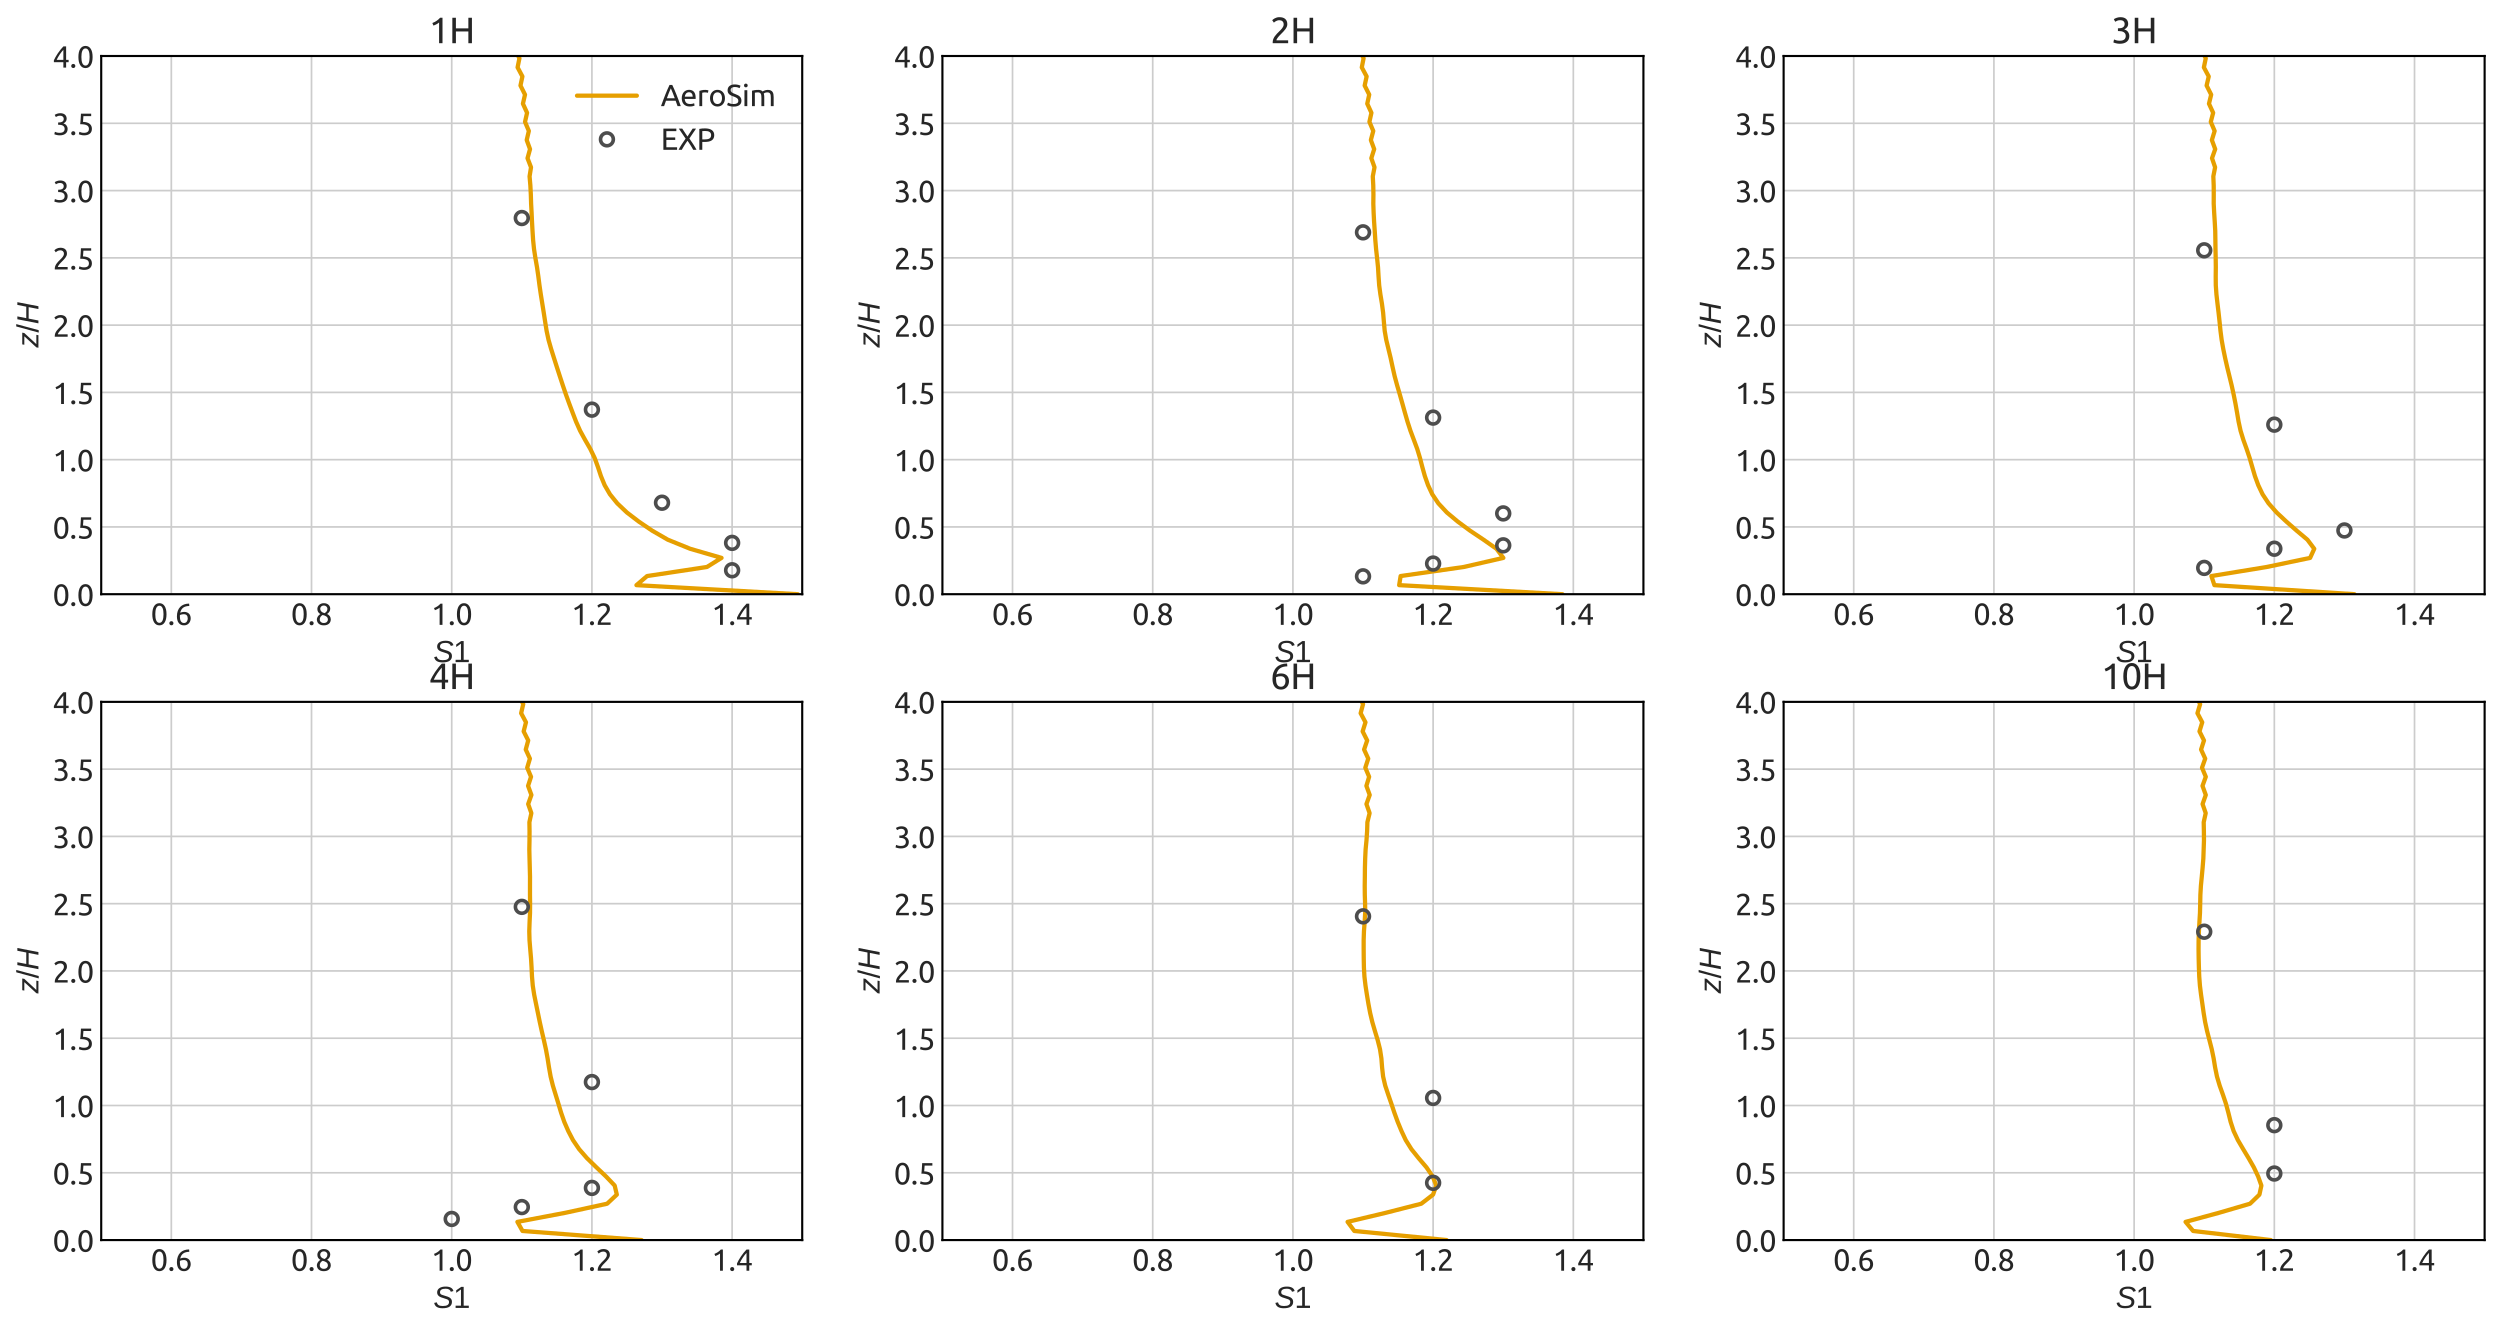<?xml version="1.0" encoding="utf-8" standalone="no"?>
<!DOCTYPE svg PUBLIC "-//W3C//DTD SVG 1.1//EN"
  "http://www.w3.org/Graphics/SVG/1.1/DTD/svg11.dtd">
<svg xmlns:xlink="http://www.w3.org/1999/xlink" width="1170.59pt" height="622.242pt" viewBox="0 0 1170.59 622.242" xmlns="http://www.w3.org/2000/svg" version="1.1">
 <defs>
  <style type="text/css">*{stroke-linejoin: round; stroke-linecap: butt}</style>
 </defs>
 <g id="figure_1">
  <g id="patch_1">
   <path d="M 0 622.242 
L 1170.59 622.242 
L 1170.59 0 
L 0 0 
z
" style="fill: #ffffff"/>
  </g>
  <g id="axes_1">
   <g id="patch_2">
    <path d="M 47.39 278.236 
L 375.625 278.236 
L 375.625 26.236 
L 47.39 26.236 
z
" style="fill: #ffffff"/>
   </g>
   <g id="matplotlib.axis_1">
    <g id="xtick_1">
     <g id="line2d_1">
      <path d="M 80.214 278.236 
L 80.214 26.236 
" clip-path="url(#p445abdad6f)" style="fill: none; stroke: #cccccc; stroke-width: 0.8; stroke-linecap: round"/>
     </g>
     <g id="line2d_2"/>
     <g id="text_1">
      <!-- 0.6 -->
      <g style="fill: #262626" transform="translate(70.595 292.599) scale(0.14 -0.14)">
       <defs>
        <path id="Ubuntu-30" d="M 320 2221 
Q 320 3334 713 3936 
Q 1107 4538 1805 4538 
Q 2502 4538 2896 3936 
Q 3290 3334 3290 2221 
Q 3290 1107 2896 505 
Q 2502 -96 1805 -96 
Q 1107 -96 713 505 
Q 320 1107 320 2221 
z
M 2662 2221 
Q 2662 2586 2620 2912 
Q 2579 3238 2480 3481 
Q 2381 3725 2214 3869 
Q 2048 4013 1805 4013 
Q 1562 4013 1395 3869 
Q 1229 3725 1129 3481 
Q 1030 3238 988 2912 
Q 947 2586 947 2221 
Q 947 1856 988 1529 
Q 1030 1203 1129 960 
Q 1229 717 1395 573 
Q 1562 429 1805 429 
Q 2048 429 2214 573 
Q 2381 717 2480 960 
Q 2579 1203 2620 1529 
Q 2662 1856 2662 2221 
z
" transform="scale(0.016)"/>
        <path id="Ubuntu-2e" d="M 1216 346 
Q 1216 173 1101 45 
Q 986 -83 787 -83 
Q 589 -83 473 45 
Q 358 173 358 346 
Q 358 518 473 646 
Q 589 774 787 774 
Q 986 774 1101 646 
Q 1216 518 1216 346 
z
" transform="scale(0.016)"/>
        <path id="Ubuntu-36" d="M 403 1779 
Q 403 2426 582 2922 
Q 762 3418 1091 3757 
Q 1421 4096 1891 4272 
Q 2362 4448 2950 4454 
L 2995 3955 
Q 2618 3949 2307 3872 
Q 1997 3795 1753 3628 
Q 1510 3462 1344 3196 
Q 1178 2931 1094 2541 
Q 1261 2618 1469 2669 
Q 1677 2720 1901 2720 
Q 2278 2720 2540 2605 
Q 2803 2490 2969 2301 
Q 3136 2112 3209 1865 
Q 3283 1619 3283 1350 
Q 3283 1107 3200 851 
Q 3117 595 2947 384 
Q 2778 173 2515 38 
Q 2253 -96 1894 -96 
Q 1165 -96 784 403 
Q 403 902 403 1779 
z
M 1837 2234 
Q 1613 2234 1421 2192 
Q 1229 2150 1037 2067 
Q 1030 1997 1027 1923 
Q 1024 1850 1024 1779 
Q 1024 1498 1062 1248 
Q 1101 998 1200 809 
Q 1299 621 1465 509 
Q 1632 397 1888 397 
Q 2099 397 2246 486 
Q 2394 576 2490 717 
Q 2586 858 2627 1021 
Q 2669 1184 2669 1338 
Q 2669 1773 2461 2003 
Q 2253 2234 1837 2234 
z
" transform="scale(0.016)"/>
       </defs>
       <use xlink:href="#Ubuntu-30"/>
       <use xlink:href="#Ubuntu-2e" x="56.4"/>
       <use xlink:href="#Ubuntu-36" x="81"/>
      </g>
     </g>
    </g>
    <g id="xtick_2">
     <g id="line2d_3">
      <path d="M 145.861 278.236 
L 145.861 26.236 
" clip-path="url(#p445abdad6f)" style="fill: none; stroke: #cccccc; stroke-width: 0.8; stroke-linecap: round"/>
     </g>
     <g id="line2d_4"/>
     <g id="text_2">
      <!-- 0.8 -->
      <g style="fill: #262626" transform="translate(136.242 292.599) scale(0.14 -0.14)">
       <defs>
        <path id="Ubuntu-38" d="M 3258 1152 
Q 3258 883 3165 656 
Q 3072 429 2889 259 
Q 2707 90 2432 -3 
Q 2157 -96 1798 -96 
Q 1382 -96 1104 22 
Q 826 141 659 320 
Q 493 499 422 713 
Q 352 928 352 1120 
Q 352 1306 413 1475 
Q 474 1645 573 1792 
Q 672 1939 803 2057 
Q 934 2176 1082 2266 
Q 454 2624 454 3322 
Q 454 3565 550 3785 
Q 646 4006 822 4172 
Q 998 4339 1248 4438 
Q 1498 4538 1805 4538 
Q 2163 4538 2419 4429 
Q 2675 4320 2838 4150 
Q 3002 3981 3075 3776 
Q 3149 3571 3149 3379 
Q 3149 3194 3094 3030 
Q 3040 2867 2947 2726 
Q 2854 2586 2736 2477 
Q 2618 2368 2490 2285 
Q 3245 1926 3258 1152 
z
M 954 1114 
Q 954 998 995 873 
Q 1037 749 1139 643 
Q 1242 538 1402 467 
Q 1562 397 1805 397 
Q 2022 397 2185 461 
Q 2349 525 2451 624 
Q 2554 723 2605 851 
Q 2656 979 2656 1114 
Q 2656 1318 2579 1472 
Q 2502 1626 2358 1741 
Q 2214 1856 2012 1936 
Q 1811 2016 1555 2074 
Q 1267 1914 1110 1677 
Q 954 1440 954 1114 
z
M 2554 3386 
Q 2554 3482 2512 3597 
Q 2470 3712 2380 3811 
Q 2291 3910 2150 3977 
Q 2010 4045 1805 4045 
Q 1600 4045 1456 3981 
Q 1312 3917 1222 3817 
Q 1133 3718 1091 3600 
Q 1050 3482 1050 3366 
Q 1050 3226 1101 3085 
Q 1152 2944 1261 2822 
Q 1370 2701 1546 2605 
Q 1722 2509 1965 2451 
Q 2234 2611 2394 2825 
Q 2554 3040 2554 3386 
z
" transform="scale(0.016)"/>
       </defs>
       <use xlink:href="#Ubuntu-30"/>
       <use xlink:href="#Ubuntu-2e" x="56.4"/>
       <use xlink:href="#Ubuntu-38" x="81"/>
      </g>
     </g>
    </g>
    <g id="xtick_3">
     <g id="line2d_5">
      <path d="M 211.508 278.236 
L 211.508 26.236 
" clip-path="url(#p445abdad6f)" style="fill: none; stroke: #cccccc; stroke-width: 0.8; stroke-linecap: round"/>
     </g>
     <g id="line2d_6"/>
     <g id="text_3">
      <!-- 1.0 -->
      <g style="fill: #262626" transform="translate(201.889 292.599) scale(0.14 -0.14)">
       <defs>
        <path id="Ubuntu-31" d="M 595 3520 
Q 960 3661 1305 3881 
Q 1651 4102 1939 4435 
L 2362 4435 
L 2362 0 
L 1766 0 
L 1766 3610 
Q 1690 3539 1578 3462 
Q 1466 3386 1334 3315 
Q 1203 3245 1059 3181 
Q 915 3117 781 3072 
L 595 3520 
z
" transform="scale(0.016)"/>
       </defs>
       <use xlink:href="#Ubuntu-31"/>
       <use xlink:href="#Ubuntu-2e" x="56.4"/>
       <use xlink:href="#Ubuntu-30" x="81"/>
      </g>
     </g>
    </g>
    <g id="xtick_4">
     <g id="line2d_7">
      <path d="M 277.155 278.236 
L 277.155 26.236 
" clip-path="url(#p445abdad6f)" style="fill: none; stroke: #cccccc; stroke-width: 0.8; stroke-linecap: round"/>
     </g>
     <g id="line2d_8"/>
     <g id="text_4">
      <!-- 1.2 -->
      <g style="fill: #262626" transform="translate(267.536 292.599) scale(0.14 -0.14)">
       <defs>
        <path id="Ubuntu-32" d="M 2989 3302 
Q 2989 3072 2896 2857 
Q 2803 2643 2649 2435 
Q 2496 2227 2304 2025 
Q 2112 1824 1920 1632 
Q 1811 1523 1667 1376 
Q 1523 1229 1395 1069 
Q 1267 909 1180 761 
Q 1094 614 1094 506 
L 3136 506 
L 3136 0 
L 448 0 
Q 442 38 442 76 
Q 442 115 442 147 
Q 442 448 541 707 
Q 640 966 800 1196 
Q 960 1427 1158 1632 
Q 1357 1837 1549 2029 
Q 1709 2182 1853 2332 
Q 1997 2483 2109 2633 
Q 2221 2784 2288 2944 
Q 2355 3104 2355 3283 
Q 2355 3475 2294 3609 
Q 2234 3744 2131 3833 
Q 2029 3923 1891 3964 
Q 1754 4006 1600 4006 
Q 1414 4006 1260 3955 
Q 1107 3904 985 3837 
Q 864 3770 781 3696 
Q 698 3622 653 3584 
L 358 4006 
Q 416 4070 531 4163 
Q 646 4256 806 4339 
Q 966 4422 1164 4480 
Q 1363 4538 1594 4538 
Q 2291 4538 2640 4214 
Q 2989 3891 2989 3302 
z
" transform="scale(0.016)"/>
       </defs>
       <use xlink:href="#Ubuntu-31"/>
       <use xlink:href="#Ubuntu-2e" x="56.4"/>
       <use xlink:href="#Ubuntu-32" x="81"/>
      </g>
     </g>
    </g>
    <g id="xtick_5">
     <g id="line2d_9">
      <path d="M 342.802 278.236 
L 342.802 26.236 
" clip-path="url(#p445abdad6f)" style="fill: none; stroke: #cccccc; stroke-width: 0.8; stroke-linecap: round"/>
     </g>
     <g id="line2d_10"/>
     <g id="text_5">
      <!-- 1.4 -->
      <g style="fill: #262626" transform="translate(333.183 292.599) scale(0.14 -0.14)">
       <defs>
        <path id="Ubuntu-34" d="M 256 1536 
Q 378 1818 589 2192 
Q 800 2566 1065 2963 
Q 1331 3360 1635 3744 
Q 1939 4128 2246 4435 
L 2816 4435 
L 2816 1619 
L 3341 1619 
L 3341 1133 
L 2816 1133 
L 2816 0 
L 2240 0 
L 2240 1133 
L 256 1133 
L 256 1536 
z
M 2240 3731 
Q 2048 3526 1853 3273 
Q 1658 3021 1472 2745 
Q 1286 2470 1123 2182 
Q 960 1894 832 1619 
L 2240 1619 
L 2240 3731 
z
" transform="scale(0.016)"/>
       </defs>
       <use xlink:href="#Ubuntu-31"/>
       <use xlink:href="#Ubuntu-2e" x="56.4"/>
       <use xlink:href="#Ubuntu-34" x="81"/>
      </g>
     </g>
    </g>
    <g id="text_6">
     <!-- $S1$ -->
     <g style="fill: #262626" transform="translate(202.898 310.052) scale(0.14 -0.14)">
      <defs>
       <path id="LiberationSans-Italic-53" d="M 1925 -63 
Q 1147 -63 717 214 
Q 288 491 181 1056 
L 734 1172 
Q 819 769 1109 587 
Q 1400 406 1969 406 
Q 2653 406 2968 611 
Q 3284 816 3284 1238 
Q 3284 1447 3193 1573 
Q 3103 1700 2884 1801 
Q 2666 1903 2131 2053 
Q 1597 2200 1333 2354 
Q 1069 2509 933 2728 
Q 797 2947 797 3253 
Q 797 3822 1276 4145 
Q 1756 4469 2575 4469 
Q 3263 4469 3678 4231 
Q 4094 3994 4200 3538 
L 3659 3378 
Q 3556 3706 3289 3862 
Q 3022 4019 2572 4019 
Q 1397 4019 1397 3281 
Q 1397 3094 1476 2975 
Q 1556 2856 1739 2767 
Q 1922 2678 2466 2531 
Q 3075 2363 3342 2206 
Q 3609 2050 3751 1826 
Q 3894 1603 3894 1275 
Q 3894 631 3409 284 
Q 2925 -63 1925 -63 
z
" transform="scale(0.016)"/>
       <path id="LiberationSans-31" d="M 488 0 
L 488 478 
L 1609 478 
L 1609 3866 
L 616 3156 
L 616 3688 
L 1656 4403 
L 2175 4403 
L 2175 478 
L 3247 478 
L 3247 0 
L 488 0 
z
" transform="scale(0.016)"/>
      </defs>
      <use xlink:href="#LiberationSans-Italic-53" transform="translate(0 0.172)"/>
      <use xlink:href="#LiberationSans-31" transform="translate(66.699 0.172)"/>
     </g>
    </g>
   </g>
   <g id="matplotlib.axis_2">
    <g id="ytick_1">
     <g id="line2d_11">
      <path d="M 47.39 278.236 
L 375.625 278.236 
" clip-path="url(#p445abdad6f)" style="fill: none; stroke: #cccccc; stroke-width: 0.8; stroke-linecap: round"/>
     </g>
     <g id="line2d_12"/>
     <g id="text_7">
      <!-- 0.0 -->
      <g style="fill: #262626" transform="translate(24.653 283.667) scale(0.14 -0.14)">
       <use xlink:href="#Ubuntu-30"/>
       <use xlink:href="#Ubuntu-2e" x="56.4"/>
       <use xlink:href="#Ubuntu-30" x="81"/>
      </g>
     </g>
    </g>
    <g id="ytick_2">
     <g id="line2d_13">
      <path d="M 47.39 246.736 
L 375.625 246.736 
" clip-path="url(#p445abdad6f)" style="fill: none; stroke: #cccccc; stroke-width: 0.8; stroke-linecap: round"/>
     </g>
     <g id="line2d_14"/>
     <g id="text_8">
      <!-- 0.5 -->
      <g style="fill: #262626" transform="translate(24.653 252.167) scale(0.14 -0.14)">
       <defs>
        <path id="Ubuntu-35" d="M 1274 2726 
Q 2240 2688 2691 2304 
Q 3142 1920 3142 1261 
Q 3142 966 3043 716 
Q 2944 467 2742 288 
Q 2541 109 2233 6 
Q 1926 -96 1504 -96 
Q 1338 -96 1165 -70 
Q 992 -45 845 -6 
Q 698 32 582 70 
Q 467 109 416 134 
L 531 653 
Q 640 602 886 518 
Q 1133 435 1491 435 
Q 1779 435 1974 499 
Q 2170 563 2291 672 
Q 2413 781 2467 925 
Q 2522 1069 2522 1229 
Q 2522 1472 2438 1661 
Q 2355 1850 2144 1978 
Q 1933 2106 1581 2173 
Q 1229 2240 691 2240 
Q 730 2554 752 2829 
Q 774 3104 793 3366 
Q 813 3629 825 3888 
Q 838 4147 851 4435 
L 2989 4435 
L 2989 3930 
L 1370 3930 
Q 1363 3834 1350 3670 
Q 1338 3507 1325 3331 
Q 1312 3155 1299 2988 
Q 1286 2822 1274 2726 
z
" transform="scale(0.016)"/>
       </defs>
       <use xlink:href="#Ubuntu-30"/>
       <use xlink:href="#Ubuntu-2e" x="56.4"/>
       <use xlink:href="#Ubuntu-35" x="81"/>
      </g>
     </g>
    </g>
    <g id="ytick_3">
     <g id="line2d_15">
      <path d="M 47.39 215.236 
L 375.625 215.236 
" clip-path="url(#p445abdad6f)" style="fill: none; stroke: #cccccc; stroke-width: 0.8; stroke-linecap: round"/>
     </g>
     <g id="line2d_16"/>
     <g id="text_9">
      <!-- 1.0 -->
      <g style="fill: #262626" transform="translate(24.653 220.667) scale(0.14 -0.14)">
       <use xlink:href="#Ubuntu-31"/>
       <use xlink:href="#Ubuntu-2e" x="56.4"/>
       <use xlink:href="#Ubuntu-30" x="81"/>
      </g>
     </g>
    </g>
    <g id="ytick_4">
     <g id="line2d_17">
      <path d="M 47.39 183.736 
L 375.625 183.736 
" clip-path="url(#p445abdad6f)" style="fill: none; stroke: #cccccc; stroke-width: 0.8; stroke-linecap: round"/>
     </g>
     <g id="line2d_18"/>
     <g id="text_10">
      <!-- 1.5 -->
      <g style="fill: #262626" transform="translate(24.653 189.167) scale(0.14 -0.14)">
       <use xlink:href="#Ubuntu-31"/>
       <use xlink:href="#Ubuntu-2e" x="56.4"/>
       <use xlink:href="#Ubuntu-35" x="81"/>
      </g>
     </g>
    </g>
    <g id="ytick_5">
     <g id="line2d_19">
      <path d="M 47.39 152.236 
L 375.625 152.236 
" clip-path="url(#p445abdad6f)" style="fill: none; stroke: #cccccc; stroke-width: 0.8; stroke-linecap: round"/>
     </g>
     <g id="line2d_20"/>
     <g id="text_11">
      <!-- 2.0 -->
      <g style="fill: #262626" transform="translate(24.653 157.667) scale(0.14 -0.14)">
       <use xlink:href="#Ubuntu-32"/>
       <use xlink:href="#Ubuntu-2e" x="56.4"/>
       <use xlink:href="#Ubuntu-30" x="81"/>
      </g>
     </g>
    </g>
    <g id="ytick_6">
     <g id="line2d_21">
      <path d="M 47.39 120.736 
L 375.625 120.736 
" clip-path="url(#p445abdad6f)" style="fill: none; stroke: #cccccc; stroke-width: 0.8; stroke-linecap: round"/>
     </g>
     <g id="line2d_22"/>
     <g id="text_12">
      <!-- 2.5 -->
      <g style="fill: #262626" transform="translate(24.653 126.167) scale(0.14 -0.14)">
       <use xlink:href="#Ubuntu-32"/>
       <use xlink:href="#Ubuntu-2e" x="56.4"/>
       <use xlink:href="#Ubuntu-35" x="81"/>
      </g>
     </g>
    </g>
    <g id="ytick_7">
     <g id="line2d_23">
      <path d="M 47.39 89.236 
L 375.625 89.236 
" clip-path="url(#p445abdad6f)" style="fill: none; stroke: #cccccc; stroke-width: 0.8; stroke-linecap: round"/>
     </g>
     <g id="line2d_24"/>
     <g id="text_13">
      <!-- 3.0 -->
      <g style="fill: #262626" transform="translate(24.653 94.667) scale(0.14 -0.14)">
       <defs>
        <path id="Ubuntu-33" d="M 1446 435 
Q 2016 435 2262 659 
Q 2509 883 2509 1261 
Q 2509 1504 2406 1670 
Q 2304 1837 2137 1936 
Q 1971 2035 1750 2076 
Q 1530 2118 1299 2118 
L 1146 2118 
L 1146 2605 
L 1357 2605 
Q 1517 2605 1686 2637 
Q 1856 2669 1997 2752 
Q 2138 2835 2227 2979 
Q 2317 3123 2317 3341 
Q 2317 3520 2253 3648 
Q 2189 3776 2083 3859 
Q 1978 3942 1840 3977 
Q 1702 4013 1549 4013 
Q 1242 4013 1027 3923 
Q 813 3834 666 3738 
L 435 4192 
Q 512 4243 630 4304 
Q 749 4365 896 4416 
Q 1043 4467 1212 4502 
Q 1382 4538 1568 4538 
Q 1920 4538 2176 4451 
Q 2432 4365 2598 4208 
Q 2765 4051 2848 3836 
Q 2931 3622 2931 3373 
Q 2931 3027 2732 2780 
Q 2534 2534 2253 2406 
Q 2426 2355 2586 2259 
Q 2746 2163 2864 2016 
Q 2982 1869 3056 1677 
Q 3130 1485 3130 1248 
Q 3130 960 3030 713 
Q 2931 467 2723 288 
Q 2515 109 2201 6 
Q 1888 -96 1459 -96 
Q 1293 -96 1117 -70 
Q 941 -45 787 -6 
Q 634 32 518 70 
Q 403 109 352 134 
L 467 653 
Q 576 602 829 518 
Q 1082 435 1446 435 
z
" transform="scale(0.016)"/>
       </defs>
       <use xlink:href="#Ubuntu-33"/>
       <use xlink:href="#Ubuntu-2e" x="56.4"/>
       <use xlink:href="#Ubuntu-30" x="81"/>
      </g>
     </g>
    </g>
    <g id="ytick_8">
     <g id="line2d_25">
      <path d="M 47.39 57.736 
L 375.625 57.736 
" clip-path="url(#p445abdad6f)" style="fill: none; stroke: #cccccc; stroke-width: 0.8; stroke-linecap: round"/>
     </g>
     <g id="line2d_26"/>
     <g id="text_14">
      <!-- 3.5 -->
      <g style="fill: #262626" transform="translate(24.653 63.167) scale(0.14 -0.14)">
       <use xlink:href="#Ubuntu-33"/>
       <use xlink:href="#Ubuntu-2e" x="56.4"/>
       <use xlink:href="#Ubuntu-35" x="81"/>
      </g>
     </g>
    </g>
    <g id="ytick_9">
     <g id="line2d_27">
      <path d="M 47.39 26.236 
L 375.625 26.236 
" clip-path="url(#p445abdad6f)" style="fill: none; stroke: #cccccc; stroke-width: 0.8; stroke-linecap: round"/>
     </g>
     <g id="line2d_28"/>
     <g id="text_15">
      <!-- 4.0 -->
      <g style="fill: #262626" transform="translate(24.653 31.667) scale(0.14 -0.14)">
       <use xlink:href="#Ubuntu-34"/>
       <use xlink:href="#Ubuntu-2e" x="56.4"/>
       <use xlink:href="#Ubuntu-30" x="81"/>
      </g>
     </g>
    </g>
    <g id="text_16">
     <!-- $z/H$ -->
     <g style="fill: #262626" transform="translate(18.063 162.736) rotate(-90) scale(0.14 -0.14)">
      <defs>
       <path id="LiberationSans-Italic-7a" d="M -38 0 
L 34 428 
L 2353 2947 
L 584 2947 
L 663 3381 
L 3113 3381 
L 3038 2953 
L 719 434 
L 2659 434 
L 2581 0 
L -38 0 
z
" transform="scale(0.016)"/>
       <path id="LiberationSans-2f" d="M 0 -63 
L 1284 4638 
L 1778 4638 
L 506 -63 
L 0 -63 
z
" transform="scale(0.016)"/>
       <path id="LiberationSans-Italic-48" d="M 3191 0 
L 3588 2041 
L 1191 2041 
L 794 0 
L 197 0 
L 1053 4403 
L 1650 4403 
L 1288 2541 
L 3684 2541 
L 4047 4403 
L 4628 4403 
L 3772 0 
L 3191 0 
z
" transform="scale(0.016)"/>
      </defs>
      <use xlink:href="#LiberationSans-Italic-7a" transform="translate(0 0.531)"/>
      <use xlink:href="#LiberationSans-2f" transform="translate(50 0.531)"/>
      <use xlink:href="#LiberationSans-Italic-48" transform="translate(77.783 0.531)"/>
     </g>
    </g>
   </g>
   <g id="line2d_29">
    <path d="M 373.568 278.236 
L 298.014 273.983 
L 302.984 269.729 
L 331.028 265.476 
L 337.841 261.223 
L 323.184 256.97 
L 312.705 252.717 
L 305.344 248.464 
L 299.086 244.21 
L 293.518 239.957 
L 289.046 235.704 
L 285.606 231.451 
L 283.133 227.198 
L 281.38 222.945 
L 279.983 218.691 
L 278.435 214.438 
L 276.385 210.185 
L 273.938 205.932 
L 271.614 201.679 
L 269.725 197.426 
L 268.1 193.172 
L 266.507 188.919 
L 264.966 184.666 
L 263.523 180.413 
L 262.128 176.16 
L 260.749 171.907 
L 259.395 167.653 
L 258.059 163.4 
L 256.848 159.147 
L 255.935 154.894 
L 255.254 150.641 
L 254.597 146.388 
L 253.914 142.134 
L 253.23 137.881 
L 252.607 133.628 
L 252.061 129.375 
L 251.446 125.122 
L 250.7 120.869 
L 250.047 116.615 
L 249.614 112.362 
L 249.341 108.109 
L 249.101 103.856 
L 248.913 99.603 
L 248.68 95.35 
L 248.554 91.097 
L 248.334 86.843 
L 247.966 82.59 
L 248.642 78.337 
L 247.001 74.084 
L 248.176 69.831 
L 246.623 65.578 
L 247.624 61.324 
L 245.833 57.071 
L 246.792 52.818 
L 244.85 48.565 
L 245.828 44.312 
L 243.705 40.059 
L 244.607 35.805 
L 242.352 31.552 
L 243.216 27.299 
L 241.068 23.046 
L 242.027 18.793 
L 240.106 14.54 
L 241.113 10.286 
L 239.337 6.033 
L 240.227 1.78 
L 239.117 -1 
" clip-path="url(#p445abdad6f)" style="fill: none; stroke: #e69f00; stroke-width: 2; stroke-linecap: round"/>
   </g>
   <g id="line2d_30">
    <defs>
     <path id="mebfd1a5f56" d="M 0 3 
C 0.796 3 1.559 2.684 2.121 2.121 
C 2.684 1.559 3 0.796 3 0 
C 3 -0.796 2.684 -1.559 2.121 -2.121 
C 1.559 -2.684 0.796 -3 0 -3 
C -0.796 -3 -1.559 -2.684 -2.121 -2.121 
C -2.684 -1.559 -3 -0.796 -3 0 
C -3 0.796 -2.684 1.559 -2.121 2.121 
C -1.559 2.684 -0.796 3 0 3 
z
" style="stroke: #4d4d4d; stroke-width: 1.7"/>
    </defs>
    <g clip-path="url(#p445abdad6f)">
     <use xlink:href="#mebfd1a5f56" x="342.802" y="267.021" style="fill-opacity: 0; stroke: #4d4d4d; stroke-width: 1.7"/>
     <use xlink:href="#mebfd1a5f56" x="342.802" y="254.195" style="fill-opacity: 0; stroke: #4d4d4d; stroke-width: 1.7"/>
     <use xlink:href="#mebfd1a5f56" x="309.978" y="235.392" style="fill-opacity: 0; stroke: #4d4d4d; stroke-width: 1.7"/>
     <use xlink:href="#mebfd1a5f56" x="277.155" y="191.815" style="fill-opacity: 0; stroke: #4d4d4d; stroke-width: 1.7"/>
     <use xlink:href="#mebfd1a5f56" x="244.331" y="102.087" style="fill-opacity: 0; stroke: #4d4d4d; stroke-width: 1.7"/>
     <use xlink:href="#mebfd1a5f56" x="227.919" y="6.38" style="fill-opacity: 0; stroke: #4d4d4d; stroke-width: 1.7"/>
    </g>
   </g>
   <g id="patch_3">
    <path d="M 47.39 278.236 
L 47.39 26.236 
" style="fill: none; stroke: #000000; stroke-linejoin: miter; stroke-linecap: square"/>
   </g>
   <g id="patch_4">
    <path d="M 375.625 278.236 
L 375.625 26.236 
" style="fill: none; stroke: #000000; stroke-linejoin: miter; stroke-linecap: square"/>
   </g>
   <g id="patch_5">
    <path d="M 47.39 278.236 
L 375.625 278.236 
" style="fill: none; stroke: #000000; stroke-linejoin: miter; stroke-linecap: square"/>
   </g>
   <g id="patch_6">
    <path d="M 47.39 26.236 
L 375.625 26.236 
" style="fill: none; stroke: #000000; stroke-linejoin: miter; stroke-linecap: square"/>
   </g>
   <g id="text_17">
    <!-- 1H -->
    <g style="fill: #262626" transform="translate(200.848 20.236) scale(0.168 -0.168)">
     <defs>
      <path id="Ubuntu-48" d="M 3341 4435 
L 3962 4435 
L 3962 0 
L 3341 0 
L 3341 2048 
L 1171 2048 
L 1171 0 
L 550 0 
L 550 4435 
L 1171 4435 
L 1171 2586 
L 3341 2586 
L 3341 4435 
z
" transform="scale(0.016)"/>
     </defs>
     <use xlink:href="#Ubuntu-31"/>
     <use xlink:href="#Ubuntu-48" x="56.4"/>
    </g>
   </g>
   <g id="legend_1">
    <g id="line2d_31">
     <path d="M 270.186 44.799 
L 284.186 44.799 
L 298.186 44.799 
" style="fill: none; stroke: #e69f00; stroke-width: 2; stroke-linecap: round"/>
    </g>
    <g id="text_18">
     <!-- AeroSim -->
     <g style="fill: #262626" transform="translate(309.386 49.699) scale(0.14 -0.14)">
      <defs>
       <path id="Ubuntu-41" d="M 3514 0 
Q 3405 288 3309 566 
Q 3213 845 3110 1133 
L 1101 1133 
L 698 0 
L 51 0 
Q 307 704 531 1302 
Q 755 1901 969 2438 
Q 1184 2976 1395 3465 
Q 1606 3955 1837 4435 
L 2406 4435 
Q 2637 3955 2848 3465 
Q 3059 2976 3273 2438 
Q 3488 1901 3712 1302 
Q 3936 704 4192 0 
L 3514 0 
z
M 2931 1645 
Q 2726 2202 2524 2723 
Q 2323 3245 2106 3725 
Q 1882 3245 1680 2723 
Q 1478 2202 1280 1645 
L 2931 1645 
z
" transform="scale(0.016)"/>
       <path id="Ubuntu-65" d="M 326 1658 
Q 326 2099 454 2428 
Q 582 2758 793 2976 
Q 1005 3194 1280 3302 
Q 1555 3411 1843 3411 
Q 2515 3411 2873 2992 
Q 3232 2573 3232 1715 
Q 3232 1677 3232 1616 
Q 3232 1555 3226 1504 
L 947 1504 
Q 986 986 1248 717 
Q 1510 448 2067 448 
Q 2381 448 2595 502 
Q 2810 557 2918 608 
L 3002 109 
Q 2893 51 2621 -13 
Q 2349 -77 2003 -77 
Q 1568 -77 1251 54 
Q 934 186 729 416 
Q 525 646 425 963 
Q 326 1280 326 1658 
z
M 2611 1984 
Q 2618 2387 2410 2646 
Q 2202 2906 1837 2906 
Q 1632 2906 1475 2826 
Q 1318 2746 1209 2618 
Q 1101 2490 1040 2323 
Q 979 2157 960 1984 
L 2611 1984 
z
" transform="scale(0.016)"/>
       <path id="Ubuntu-72" d="M 1741 3398 
Q 1818 3398 1917 3388 
Q 2016 3379 2112 3363 
Q 2208 3347 2288 3331 
Q 2368 3315 2406 3302 
L 2304 2784 
Q 2234 2810 2070 2845 
Q 1907 2880 1651 2880 
Q 1485 2880 1321 2845 
Q 1158 2810 1107 2797 
L 1107 0 
L 512 0 
L 512 3187 
Q 723 3264 1036 3331 
Q 1350 3398 1741 3398 
z
" transform="scale(0.016)"/>
       <path id="Ubuntu-6f" d="M 3450 1664 
Q 3450 1267 3334 947 
Q 3219 627 3011 396 
Q 2803 166 2515 41 
Q 2227 -83 1888 -83 
Q 1549 -83 1261 41 
Q 973 166 765 396 
Q 557 627 441 947 
Q 326 1267 326 1664 
Q 326 2054 441 2377 
Q 557 2701 765 2931 
Q 973 3162 1261 3286 
Q 1549 3411 1888 3411 
Q 2227 3411 2515 3286 
Q 2803 3162 3011 2931 
Q 3219 2701 3334 2377 
Q 3450 2054 3450 1664 
z
M 2829 1664 
Q 2829 2227 2576 2556 
Q 2323 2886 1888 2886 
Q 1453 2886 1200 2556 
Q 947 2227 947 1664 
Q 947 1101 1200 771 
Q 1453 442 1888 442 
Q 2323 442 2576 771 
Q 2829 1101 2829 1664 
z
" transform="scale(0.016)"/>
       <path id="Ubuntu-53" d="M 1581 442 
Q 2554 442 2554 1107 
Q 2554 1312 2467 1456 
Q 2381 1600 2233 1705 
Q 2086 1811 1897 1888 
Q 1709 1965 1498 2042 
Q 1254 2125 1036 2230 
Q 819 2336 659 2480 
Q 499 2624 406 2822 
Q 314 3021 314 3302 
Q 314 3885 710 4211 
Q 1107 4538 1805 4538 
Q 2208 4538 2537 4451 
Q 2867 4365 3021 4262 
L 2822 3757 
Q 2688 3840 2422 3920 
Q 2157 4000 1805 4000 
Q 1626 4000 1472 3961 
Q 1318 3923 1203 3846 
Q 1088 3770 1021 3651 
Q 954 3533 954 3373 
Q 954 3194 1024 3072 
Q 1094 2950 1222 2857 
Q 1350 2765 1520 2688 
Q 1690 2611 1894 2534 
Q 2182 2419 2422 2304 
Q 2662 2189 2838 2029 
Q 3014 1869 3110 1648 
Q 3206 1427 3206 1114 
Q 3206 531 2780 217 
Q 2355 -96 1581 -96 
Q 1318 -96 1097 -61 
Q 877 -26 704 22 
Q 531 70 406 124 
Q 282 179 211 218 
L 397 730 
Q 544 646 845 544 
Q 1146 442 1581 442 
z
" transform="scale(0.016)"/>
       <path id="Ubuntu-69" d="M 1107 0 
L 512 0 
L 512 3328 
L 1107 3328 
L 1107 0 
z
M 806 3930 
Q 646 3930 534 4035 
Q 422 4141 422 4320 
Q 422 4499 534 4604 
Q 646 4710 806 4710 
Q 966 4710 1078 4604 
Q 1190 4499 1190 4320 
Q 1190 4141 1078 4035 
Q 966 3930 806 3930 
z
" transform="scale(0.016)"/>
       <path id="Ubuntu-6d" d="M 512 3232 
Q 717 3283 1053 3340 
Q 1389 3398 1830 3398 
Q 2150 3398 2368 3312 
Q 2586 3226 2733 3059 
Q 2778 3091 2874 3148 
Q 2970 3206 3110 3260 
Q 3251 3315 3424 3356 
Q 3597 3398 3795 3398 
Q 4179 3398 4422 3286 
Q 4666 3174 4803 2969 
Q 4941 2765 4989 2483 
Q 5037 2202 5037 1869 
L 5037 0 
L 4442 0 
L 4442 1741 
Q 4442 2035 4413 2246 
Q 4384 2458 4304 2598 
Q 4224 2739 4086 2806 
Q 3949 2874 3731 2874 
Q 3430 2874 3235 2794 
Q 3040 2714 2970 2650 
Q 3021 2483 3046 2284 
Q 3072 2086 3072 1869 
L 3072 0 
L 2477 0 
L 2477 1741 
Q 2477 2035 2445 2246 
Q 2413 2458 2333 2598 
Q 2253 2739 2115 2806 
Q 1978 2874 1766 2874 
Q 1677 2874 1574 2867 
Q 1472 2861 1379 2851 
Q 1286 2842 1209 2829 
Q 1133 2816 1107 2810 
L 1107 0 
L 512 0 
L 512 3232 
z
" transform="scale(0.016)"/>
      </defs>
      <use xlink:href="#Ubuntu-41"/>
      <use xlink:href="#Ubuntu-65" x="65.05"/>
      <use xlink:href="#Ubuntu-72" x="120.95"/>
      <use xlink:href="#Ubuntu-6f" x="159.55"/>
      <use xlink:href="#Ubuntu-53" x="218.55"/>
      <use xlink:href="#Ubuntu-69" x="271.75"/>
      <use xlink:href="#Ubuntu-6d" x="297.05"/>
     </g>
    </g>
    <g id="line2d_32">
     <g>
      <use xlink:href="#mebfd1a5f56" x="284.186" y="65.252" style="fill-opacity: 0; stroke: #4d4d4d; stroke-width: 1.7"/>
     </g>
    </g>
    <g id="text_19">
     <!-- EXP -->
     <g style="fill: #262626" transform="translate(309.386 70.152) scale(0.14 -0.14)">
      <defs>
       <path id="Ubuntu-45" d="M 550 0 
L 550 4435 
L 3258 4435 
L 3258 3904 
L 1171 3904 
L 1171 2586 
L 3027 2586 
L 3027 2067 
L 1171 2067 
L 1171 531 
L 3418 531 
L 3418 0 
L 550 0 
z
" transform="scale(0.016)"/>
       <path id="Ubuntu-58" d="M 3213 0 
Q 3117 192 2982 425 
Q 2848 659 2688 912 
Q 2528 1165 2355 1417 
Q 2182 1670 2022 1894 
Q 1862 1670 1689 1417 
Q 1517 1165 1360 912 
Q 1203 659 1065 425 
Q 928 192 832 0 
L 147 0 
Q 435 563 816 1145 
Q 1197 1728 1626 2342 
L 205 4435 
L 922 4435 
L 2016 2784 
L 3098 4435 
L 3808 4435 
L 2413 2368 
Q 2848 1747 3232 1158 
Q 3616 570 3910 0 
L 3213 0 
z
" transform="scale(0.016)"/>
       <path id="Ubuntu-50" d="M 1728 4480 
Q 2662 4480 3164 4125 
Q 3667 3770 3667 3066 
Q 3667 2682 3529 2410 
Q 3392 2138 3133 1968 
Q 2874 1798 2502 1721 
Q 2131 1645 1664 1645 
L 1171 1645 
L 1171 0 
L 550 0 
L 550 4371 
Q 813 4435 1136 4457 
Q 1459 4480 1728 4480 
z
M 1779 3936 
Q 1382 3936 1171 3917 
L 1171 2176 
L 1638 2176 
Q 1958 2176 2214 2217 
Q 2470 2259 2646 2358 
Q 2822 2458 2918 2630 
Q 3014 2803 3014 3072 
Q 3014 3328 2915 3494 
Q 2816 3661 2646 3760 
Q 2477 3859 2253 3897 
Q 2029 3936 1779 3936 
z
" transform="scale(0.016)"/>
      </defs>
      <use xlink:href="#Ubuntu-45"/>
      <use xlink:href="#Ubuntu-58" x="57.1"/>
      <use xlink:href="#Ubuntu-50" x="120.2"/>
     </g>
    </g>
   </g>
  </g>
  <g id="axes_2">
   <g id="patch_7">
    <path d="M 441.272 278.236 
L 769.508 278.236 
L 769.508 26.236 
L 441.272 26.236 
z
" style="fill: #ffffff"/>
   </g>
   <g id="matplotlib.axis_3">
    <g id="xtick_6">
     <g id="line2d_33">
      <path d="M 474.096 278.236 
L 474.096 26.236 
" clip-path="url(#p3e9b6806bd)" style="fill: none; stroke: #cccccc; stroke-width: 0.8; stroke-linecap: round"/>
     </g>
     <g id="line2d_34"/>
     <g id="text_20">
      <!-- 0.6 -->
      <g style="fill: #262626" transform="translate(464.477 292.599) scale(0.14 -0.14)">
       <use xlink:href="#Ubuntu-30"/>
       <use xlink:href="#Ubuntu-2e" x="56.4"/>
       <use xlink:href="#Ubuntu-36" x="81"/>
      </g>
     </g>
    </g>
    <g id="xtick_7">
     <g id="line2d_35">
      <path d="M 539.743 278.236 
L 539.743 26.236 
" clip-path="url(#p3e9b6806bd)" style="fill: none; stroke: #cccccc; stroke-width: 0.8; stroke-linecap: round"/>
     </g>
     <g id="line2d_36"/>
     <g id="text_21">
      <!-- 0.8 -->
      <g style="fill: #262626" transform="translate(530.125 292.599) scale(0.14 -0.14)">
       <use xlink:href="#Ubuntu-30"/>
       <use xlink:href="#Ubuntu-2e" x="56.4"/>
       <use xlink:href="#Ubuntu-38" x="81"/>
      </g>
     </g>
    </g>
    <g id="xtick_8">
     <g id="line2d_37">
      <path d="M 605.39 278.236 
L 605.39 26.236 
" clip-path="url(#p3e9b6806bd)" style="fill: none; stroke: #cccccc; stroke-width: 0.8; stroke-linecap: round"/>
     </g>
     <g id="line2d_38"/>
     <g id="text_22">
      <!-- 1.0 -->
      <g style="fill: #262626" transform="translate(595.772 292.599) scale(0.14 -0.14)">
       <use xlink:href="#Ubuntu-31"/>
       <use xlink:href="#Ubuntu-2e" x="56.4"/>
       <use xlink:href="#Ubuntu-30" x="81"/>
      </g>
     </g>
    </g>
    <g id="xtick_9">
     <g id="line2d_39">
      <path d="M 671.037 278.236 
L 671.037 26.236 
" clip-path="url(#p3e9b6806bd)" style="fill: none; stroke: #cccccc; stroke-width: 0.8; stroke-linecap: round"/>
     </g>
     <g id="line2d_40"/>
     <g id="text_23">
      <!-- 1.2 -->
      <g style="fill: #262626" transform="translate(661.419 292.599) scale(0.14 -0.14)">
       <use xlink:href="#Ubuntu-31"/>
       <use xlink:href="#Ubuntu-2e" x="56.4"/>
       <use xlink:href="#Ubuntu-32" x="81"/>
      </g>
     </g>
    </g>
    <g id="xtick_10">
     <g id="line2d_41">
      <path d="M 736.684 278.236 
L 736.684 26.236 
" clip-path="url(#p3e9b6806bd)" style="fill: none; stroke: #cccccc; stroke-width: 0.8; stroke-linecap: round"/>
     </g>
     <g id="line2d_42"/>
     <g id="text_24">
      <!-- 1.4 -->
      <g style="fill: #262626" transform="translate(727.066 292.599) scale(0.14 -0.14)">
       <use xlink:href="#Ubuntu-31"/>
       <use xlink:href="#Ubuntu-2e" x="56.4"/>
       <use xlink:href="#Ubuntu-34" x="81"/>
      </g>
     </g>
    </g>
    <g id="text_25">
     <!-- $S1$ -->
     <g style="fill: #262626" transform="translate(596.78 310.052) scale(0.14 -0.14)">
      <use xlink:href="#LiberationSans-Italic-53" transform="translate(0 0.172)"/>
      <use xlink:href="#LiberationSans-31" transform="translate(66.699 0.172)"/>
     </g>
    </g>
   </g>
   <g id="matplotlib.axis_4">
    <g id="ytick_10">
     <g id="line2d_43">
      <path d="M 441.272 278.236 
L 769.508 278.236 
" clip-path="url(#p3e9b6806bd)" style="fill: none; stroke: #cccccc; stroke-width: 0.8; stroke-linecap: round"/>
     </g>
     <g id="line2d_44"/>
     <g id="text_26">
      <!-- 0.0 -->
      <g style="fill: #262626" transform="translate(418.535 283.667) scale(0.14 -0.14)">
       <use xlink:href="#Ubuntu-30"/>
       <use xlink:href="#Ubuntu-2e" x="56.4"/>
       <use xlink:href="#Ubuntu-30" x="81"/>
      </g>
     </g>
    </g>
    <g id="ytick_11">
     <g id="line2d_45">
      <path d="M 441.272 246.736 
L 769.508 246.736 
" clip-path="url(#p3e9b6806bd)" style="fill: none; stroke: #cccccc; stroke-width: 0.8; stroke-linecap: round"/>
     </g>
     <g id="line2d_46"/>
     <g id="text_27">
      <!-- 0.5 -->
      <g style="fill: #262626" transform="translate(418.535 252.167) scale(0.14 -0.14)">
       <use xlink:href="#Ubuntu-30"/>
       <use xlink:href="#Ubuntu-2e" x="56.4"/>
       <use xlink:href="#Ubuntu-35" x="81"/>
      </g>
     </g>
    </g>
    <g id="ytick_12">
     <g id="line2d_47">
      <path d="M 441.272 215.236 
L 769.508 215.236 
" clip-path="url(#p3e9b6806bd)" style="fill: none; stroke: #cccccc; stroke-width: 0.8; stroke-linecap: round"/>
     </g>
     <g id="line2d_48"/>
     <g id="text_28">
      <!-- 1.0 -->
      <g style="fill: #262626" transform="translate(418.535 220.667) scale(0.14 -0.14)">
       <use xlink:href="#Ubuntu-31"/>
       <use xlink:href="#Ubuntu-2e" x="56.4"/>
       <use xlink:href="#Ubuntu-30" x="81"/>
      </g>
     </g>
    </g>
    <g id="ytick_13">
     <g id="line2d_49">
      <path d="M 441.272 183.736 
L 769.508 183.736 
" clip-path="url(#p3e9b6806bd)" style="fill: none; stroke: #cccccc; stroke-width: 0.8; stroke-linecap: round"/>
     </g>
     <g id="line2d_50"/>
     <g id="text_29">
      <!-- 1.5 -->
      <g style="fill: #262626" transform="translate(418.535 189.167) scale(0.14 -0.14)">
       <use xlink:href="#Ubuntu-31"/>
       <use xlink:href="#Ubuntu-2e" x="56.4"/>
       <use xlink:href="#Ubuntu-35" x="81"/>
      </g>
     </g>
    </g>
    <g id="ytick_14">
     <g id="line2d_51">
      <path d="M 441.272 152.236 
L 769.508 152.236 
" clip-path="url(#p3e9b6806bd)" style="fill: none; stroke: #cccccc; stroke-width: 0.8; stroke-linecap: round"/>
     </g>
     <g id="line2d_52"/>
     <g id="text_30">
      <!-- 2.0 -->
      <g style="fill: #262626" transform="translate(418.535 157.667) scale(0.14 -0.14)">
       <use xlink:href="#Ubuntu-32"/>
       <use xlink:href="#Ubuntu-2e" x="56.4"/>
       <use xlink:href="#Ubuntu-30" x="81"/>
      </g>
     </g>
    </g>
    <g id="ytick_15">
     <g id="line2d_53">
      <path d="M 441.272 120.736 
L 769.508 120.736 
" clip-path="url(#p3e9b6806bd)" style="fill: none; stroke: #cccccc; stroke-width: 0.8; stroke-linecap: round"/>
     </g>
     <g id="line2d_54"/>
     <g id="text_31">
      <!-- 2.5 -->
      <g style="fill: #262626" transform="translate(418.535 126.167) scale(0.14 -0.14)">
       <use xlink:href="#Ubuntu-32"/>
       <use xlink:href="#Ubuntu-2e" x="56.4"/>
       <use xlink:href="#Ubuntu-35" x="81"/>
      </g>
     </g>
    </g>
    <g id="ytick_16">
     <g id="line2d_55">
      <path d="M 441.272 89.236 
L 769.508 89.236 
" clip-path="url(#p3e9b6806bd)" style="fill: none; stroke: #cccccc; stroke-width: 0.8; stroke-linecap: round"/>
     </g>
     <g id="line2d_56"/>
     <g id="text_32">
      <!-- 3.0 -->
      <g style="fill: #262626" transform="translate(418.535 94.667) scale(0.14 -0.14)">
       <use xlink:href="#Ubuntu-33"/>
       <use xlink:href="#Ubuntu-2e" x="56.4"/>
       <use xlink:href="#Ubuntu-30" x="81"/>
      </g>
     </g>
    </g>
    <g id="ytick_17">
     <g id="line2d_57">
      <path d="M 441.272 57.736 
L 769.508 57.736 
" clip-path="url(#p3e9b6806bd)" style="fill: none; stroke: #cccccc; stroke-width: 0.8; stroke-linecap: round"/>
     </g>
     <g id="line2d_58"/>
     <g id="text_33">
      <!-- 3.5 -->
      <g style="fill: #262626" transform="translate(418.535 63.167) scale(0.14 -0.14)">
       <use xlink:href="#Ubuntu-33"/>
       <use xlink:href="#Ubuntu-2e" x="56.4"/>
       <use xlink:href="#Ubuntu-35" x="81"/>
      </g>
     </g>
    </g>
    <g id="ytick_18">
     <g id="line2d_59">
      <path d="M 441.272 26.236 
L 769.508 26.236 
" clip-path="url(#p3e9b6806bd)" style="fill: none; stroke: #cccccc; stroke-width: 0.8; stroke-linecap: round"/>
     </g>
     <g id="line2d_60"/>
     <g id="text_34">
      <!-- 4.0 -->
      <g style="fill: #262626" transform="translate(418.535 31.667) scale(0.14 -0.14)">
       <use xlink:href="#Ubuntu-34"/>
       <use xlink:href="#Ubuntu-2e" x="56.4"/>
       <use xlink:href="#Ubuntu-30" x="81"/>
      </g>
     </g>
    </g>
    <g id="text_35">
     <!-- $z/H$ -->
     <g style="fill: #262626" transform="translate(411.945 162.736) rotate(-90) scale(0.14 -0.14)">
      <use xlink:href="#LiberationSans-Italic-7a" transform="translate(0 0.531)"/>
      <use xlink:href="#LiberationSans-2f" transform="translate(50 0.531)"/>
      <use xlink:href="#LiberationSans-Italic-48" transform="translate(77.783 0.531)"/>
     </g>
    </g>
   </g>
   <g id="line2d_61">
    <path d="M 731.602 278.236 
L 655.141 273.983 
L 655.822 269.729 
L 685.396 265.476 
L 703.916 261.223 
L 700.712 256.97 
L 694.659 252.717 
L 688.31 248.464 
L 682.555 244.21 
L 677.469 239.957 
L 673.508 235.704 
L 670.652 231.451 
L 668.67 227.198 
L 667.175 222.945 
L 665.982 218.691 
L 664.881 214.438 
L 663.587 210.185 
L 662.009 205.932 
L 660.418 201.679 
L 659.04 197.426 
L 657.814 193.172 
L 656.63 188.919 
L 655.429 184.666 
L 654.183 180.413 
L 653.026 176.16 
L 652.063 171.907 
L 651.15 167.653 
L 650.121 163.4 
L 649.092 159.147 
L 648.359 154.894 
L 647.978 150.641 
L 647.626 146.388 
L 647.062 142.134 
L 646.356 137.881 
L 645.784 133.628 
L 645.484 129.375 
L 645.233 125.122 
L 644.802 120.869 
L 644.332 116.615 
L 643.969 112.362 
L 643.696 108.109 
L 643.4 103.856 
L 643.182 99.603 
L 643.037 95.35 
L 643.088 91.097 
L 643.013 86.843 
L 642.788 82.59 
L 643.597 78.337 
L 642.105 74.084 
L 643.444 69.831 
L 641.885 65.578 
L 643.008 61.324 
L 641.21 57.071 
L 642.147 52.818 
L 640.197 48.565 
L 641.118 44.312 
L 638.987 40.059 
L 639.903 35.805 
L 637.639 31.552 
L 638.48 27.299 
L 636.324 23.046 
L 637.17 18.793 
L 635.242 14.54 
L 636.18 10.286 
L 634.398 6.033 
L 635.361 1.78 
L 634.248 -1 
" clip-path="url(#p3e9b6806bd)" style="fill: none; stroke: #e69f00; stroke-width: 2; stroke-linecap: round"/>
   </g>
   <g id="line2d_62">
    <g clip-path="url(#p3e9b6806bd)">
     <use xlink:href="#mebfd1a5f56" x="638.214" y="269.866" style="fill-opacity: 0; stroke: #4d4d4d; stroke-width: 1.7"/>
     <use xlink:href="#mebfd1a5f56" x="671.037" y="263.885" style="fill-opacity: 0; stroke: #4d4d4d; stroke-width: 1.7"/>
     <use xlink:href="#mebfd1a5f56" x="703.861" y="255.35" style="fill-opacity: 0; stroke: #4d4d4d; stroke-width: 1.7"/>
     <use xlink:href="#mebfd1a5f56" x="703.861" y="240.4" style="fill-opacity: 0; stroke: #4d4d4d; stroke-width: 1.7"/>
     <use xlink:href="#mebfd1a5f56" x="671.037" y="195.538" style="fill-opacity: 0; stroke: #4d4d4d; stroke-width: 1.7"/>
     <use xlink:href="#mebfd1a5f56" x="638.214" y="108.792" style="fill-opacity: 0; stroke: #4d4d4d; stroke-width: 1.7"/>
     <use xlink:href="#mebfd1a5f56" x="622.651" y="-1" style="fill-opacity: 0; stroke: #4d4d4d; stroke-width: 1.7"/>
    </g>
   </g>
   <g id="patch_8">
    <path d="M 441.272 278.236 
L 441.272 26.236 
" style="fill: none; stroke: #000000; stroke-linejoin: miter; stroke-linecap: square"/>
   </g>
   <g id="patch_9">
    <path d="M 769.508 278.236 
L 769.508 26.236 
" style="fill: none; stroke: #000000; stroke-linejoin: miter; stroke-linecap: square"/>
   </g>
   <g id="patch_10">
    <path d="M 441.272 278.236 
L 769.508 278.236 
" style="fill: none; stroke: #000000; stroke-linejoin: miter; stroke-linecap: square"/>
   </g>
   <g id="patch_11">
    <path d="M 441.272 26.236 
L 769.508 26.236 
" style="fill: none; stroke: #000000; stroke-linejoin: miter; stroke-linecap: square"/>
   </g>
   <g id="text_36">
    <!-- 2H -->
    <g style="fill: #262626" transform="translate(594.73 20.236) scale(0.168 -0.168)">
     <use xlink:href="#Ubuntu-32"/>
     <use xlink:href="#Ubuntu-48" x="56.4"/>
    </g>
   </g>
  </g>
  <g id="axes_3">
   <g id="patch_12">
    <path d="M 835.155 278.236 
L 1163.39 278.236 
L 1163.39 26.236 
L 835.155 26.236 
z
" style="fill: #ffffff"/>
   </g>
   <g id="matplotlib.axis_5">
    <g id="xtick_11">
     <g id="line2d_63">
      <path d="M 867.978 278.236 
L 867.978 26.236 
" clip-path="url(#p733f189436)" style="fill: none; stroke: #cccccc; stroke-width: 0.8; stroke-linecap: round"/>
     </g>
     <g id="line2d_64"/>
     <g id="text_37">
      <!-- 0.6 -->
      <g style="fill: #262626" transform="translate(858.36 292.599) scale(0.14 -0.14)">
       <use xlink:href="#Ubuntu-30"/>
       <use xlink:href="#Ubuntu-2e" x="56.4"/>
       <use xlink:href="#Ubuntu-36" x="81"/>
      </g>
     </g>
    </g>
    <g id="xtick_12">
     <g id="line2d_65">
      <path d="M 933.625 278.236 
L 933.625 26.236 
" clip-path="url(#p733f189436)" style="fill: none; stroke: #cccccc; stroke-width: 0.8; stroke-linecap: round"/>
     </g>
     <g id="line2d_66"/>
     <g id="text_38">
      <!-- 0.8 -->
      <g style="fill: #262626" transform="translate(924.007 292.599) scale(0.14 -0.14)">
       <use xlink:href="#Ubuntu-30"/>
       <use xlink:href="#Ubuntu-2e" x="56.4"/>
       <use xlink:href="#Ubuntu-38" x="81"/>
      </g>
     </g>
    </g>
    <g id="xtick_13">
     <g id="line2d_67">
      <path d="M 999.272 278.236 
L 999.272 26.236 
" clip-path="url(#p733f189436)" style="fill: none; stroke: #cccccc; stroke-width: 0.8; stroke-linecap: round"/>
     </g>
     <g id="line2d_68"/>
     <g id="text_39">
      <!-- 1.0 -->
      <g style="fill: #262626" transform="translate(989.654 292.599) scale(0.14 -0.14)">
       <use xlink:href="#Ubuntu-31"/>
       <use xlink:href="#Ubuntu-2e" x="56.4"/>
       <use xlink:href="#Ubuntu-30" x="81"/>
      </g>
     </g>
    </g>
    <g id="xtick_14">
     <g id="line2d_69">
      <path d="M 1064.919 278.236 
L 1064.919 26.236 
" clip-path="url(#p733f189436)" style="fill: none; stroke: #cccccc; stroke-width: 0.8; stroke-linecap: round"/>
     </g>
     <g id="line2d_70"/>
     <g id="text_40">
      <!-- 1.2 -->
      <g style="fill: #262626" transform="translate(1055.301 292.599) scale(0.14 -0.14)">
       <use xlink:href="#Ubuntu-31"/>
       <use xlink:href="#Ubuntu-2e" x="56.4"/>
       <use xlink:href="#Ubuntu-32" x="81"/>
      </g>
     </g>
    </g>
    <g id="xtick_15">
     <g id="line2d_71">
      <path d="M 1130.566 278.236 
L 1130.566 26.236 
" clip-path="url(#p733f189436)" style="fill: none; stroke: #cccccc; stroke-width: 0.8; stroke-linecap: round"/>
     </g>
     <g id="line2d_72"/>
     <g id="text_41">
      <!-- 1.4 -->
      <g style="fill: #262626" transform="translate(1120.948 292.599) scale(0.14 -0.14)">
       <use xlink:href="#Ubuntu-31"/>
       <use xlink:href="#Ubuntu-2e" x="56.4"/>
       <use xlink:href="#Ubuntu-34" x="81"/>
      </g>
     </g>
    </g>
    <g id="text_42">
     <!-- $S1$ -->
     <g style="fill: #262626" transform="translate(990.662 310.052) scale(0.14 -0.14)">
      <use xlink:href="#LiberationSans-Italic-53" transform="translate(0 0.172)"/>
      <use xlink:href="#LiberationSans-31" transform="translate(66.699 0.172)"/>
     </g>
    </g>
   </g>
   <g id="matplotlib.axis_6">
    <g id="ytick_19">
     <g id="line2d_73">
      <path d="M 835.155 278.236 
L 1163.39 278.236 
" clip-path="url(#p733f189436)" style="fill: none; stroke: #cccccc; stroke-width: 0.8; stroke-linecap: round"/>
     </g>
     <g id="line2d_74"/>
     <g id="text_43">
      <!-- 0.0 -->
      <g style="fill: #262626" transform="translate(812.418 283.667) scale(0.14 -0.14)">
       <use xlink:href="#Ubuntu-30"/>
       <use xlink:href="#Ubuntu-2e" x="56.4"/>
       <use xlink:href="#Ubuntu-30" x="81"/>
      </g>
     </g>
    </g>
    <g id="ytick_20">
     <g id="line2d_75">
      <path d="M 835.155 246.736 
L 1163.39 246.736 
" clip-path="url(#p733f189436)" style="fill: none; stroke: #cccccc; stroke-width: 0.8; stroke-linecap: round"/>
     </g>
     <g id="line2d_76"/>
     <g id="text_44">
      <!-- 0.5 -->
      <g style="fill: #262626" transform="translate(812.418 252.167) scale(0.14 -0.14)">
       <use xlink:href="#Ubuntu-30"/>
       <use xlink:href="#Ubuntu-2e" x="56.4"/>
       <use xlink:href="#Ubuntu-35" x="81"/>
      </g>
     </g>
    </g>
    <g id="ytick_21">
     <g id="line2d_77">
      <path d="M 835.155 215.236 
L 1163.39 215.236 
" clip-path="url(#p733f189436)" style="fill: none; stroke: #cccccc; stroke-width: 0.8; stroke-linecap: round"/>
     </g>
     <g id="line2d_78"/>
     <g id="text_45">
      <!-- 1.0 -->
      <g style="fill: #262626" transform="translate(812.418 220.667) scale(0.14 -0.14)">
       <use xlink:href="#Ubuntu-31"/>
       <use xlink:href="#Ubuntu-2e" x="56.4"/>
       <use xlink:href="#Ubuntu-30" x="81"/>
      </g>
     </g>
    </g>
    <g id="ytick_22">
     <g id="line2d_79">
      <path d="M 835.155 183.736 
L 1163.39 183.736 
" clip-path="url(#p733f189436)" style="fill: none; stroke: #cccccc; stroke-width: 0.8; stroke-linecap: round"/>
     </g>
     <g id="line2d_80"/>
     <g id="text_46">
      <!-- 1.5 -->
      <g style="fill: #262626" transform="translate(812.418 189.167) scale(0.14 -0.14)">
       <use xlink:href="#Ubuntu-31"/>
       <use xlink:href="#Ubuntu-2e" x="56.4"/>
       <use xlink:href="#Ubuntu-35" x="81"/>
      </g>
     </g>
    </g>
    <g id="ytick_23">
     <g id="line2d_81">
      <path d="M 835.155 152.236 
L 1163.39 152.236 
" clip-path="url(#p733f189436)" style="fill: none; stroke: #cccccc; stroke-width: 0.8; stroke-linecap: round"/>
     </g>
     <g id="line2d_82"/>
     <g id="text_47">
      <!-- 2.0 -->
      <g style="fill: #262626" transform="translate(812.418 157.667) scale(0.14 -0.14)">
       <use xlink:href="#Ubuntu-32"/>
       <use xlink:href="#Ubuntu-2e" x="56.4"/>
       <use xlink:href="#Ubuntu-30" x="81"/>
      </g>
     </g>
    </g>
    <g id="ytick_24">
     <g id="line2d_83">
      <path d="M 835.155 120.736 
L 1163.39 120.736 
" clip-path="url(#p733f189436)" style="fill: none; stroke: #cccccc; stroke-width: 0.8; stroke-linecap: round"/>
     </g>
     <g id="line2d_84"/>
     <g id="text_48">
      <!-- 2.5 -->
      <g style="fill: #262626" transform="translate(812.418 126.167) scale(0.14 -0.14)">
       <use xlink:href="#Ubuntu-32"/>
       <use xlink:href="#Ubuntu-2e" x="56.4"/>
       <use xlink:href="#Ubuntu-35" x="81"/>
      </g>
     </g>
    </g>
    <g id="ytick_25">
     <g id="line2d_85">
      <path d="M 835.155 89.236 
L 1163.39 89.236 
" clip-path="url(#p733f189436)" style="fill: none; stroke: #cccccc; stroke-width: 0.8; stroke-linecap: round"/>
     </g>
     <g id="line2d_86"/>
     <g id="text_49">
      <!-- 3.0 -->
      <g style="fill: #262626" transform="translate(812.418 94.667) scale(0.14 -0.14)">
       <use xlink:href="#Ubuntu-33"/>
       <use xlink:href="#Ubuntu-2e" x="56.4"/>
       <use xlink:href="#Ubuntu-30" x="81"/>
      </g>
     </g>
    </g>
    <g id="ytick_26">
     <g id="line2d_87">
      <path d="M 835.155 57.736 
L 1163.39 57.736 
" clip-path="url(#p733f189436)" style="fill: none; stroke: #cccccc; stroke-width: 0.8; stroke-linecap: round"/>
     </g>
     <g id="line2d_88"/>
     <g id="text_50">
      <!-- 3.5 -->
      <g style="fill: #262626" transform="translate(812.418 63.167) scale(0.14 -0.14)">
       <use xlink:href="#Ubuntu-33"/>
       <use xlink:href="#Ubuntu-2e" x="56.4"/>
       <use xlink:href="#Ubuntu-35" x="81"/>
      </g>
     </g>
    </g>
    <g id="ytick_27">
     <g id="line2d_89">
      <path d="M 835.155 26.236 
L 1163.39 26.236 
" clip-path="url(#p733f189436)" style="fill: none; stroke: #cccccc; stroke-width: 0.8; stroke-linecap: round"/>
     </g>
     <g id="line2d_90"/>
     <g id="text_51">
      <!-- 4.0 -->
      <g style="fill: #262626" transform="translate(812.418 31.667) scale(0.14 -0.14)">
       <use xlink:href="#Ubuntu-34"/>
       <use xlink:href="#Ubuntu-2e" x="56.4"/>
       <use xlink:href="#Ubuntu-30" x="81"/>
      </g>
     </g>
    </g>
    <g id="text_52">
     <!-- $z/H$ -->
     <g style="fill: #262626" transform="translate(805.828 162.736) rotate(-90) scale(0.14 -0.14)">
      <use xlink:href="#LiberationSans-Italic-7a" transform="translate(0 0.531)"/>
      <use xlink:href="#LiberationSans-2f" transform="translate(50 0.531)"/>
      <use xlink:href="#LiberationSans-Italic-48" transform="translate(77.783 0.531)"/>
     </g>
    </g>
   </g>
   <g id="line2d_91">
    <path d="M 1102.431 278.236 
L 1036.86 273.983 
L 1035.462 269.729 
L 1061.387 265.476 
L 1081.68 261.223 
L 1083.612 256.97 
L 1080.425 252.717 
L 1075.375 248.464 
L 1070.528 244.21 
L 1065.996 239.957 
L 1062.243 235.704 
L 1059.426 231.451 
L 1057.408 227.198 
L 1055.852 222.945 
L 1054.598 218.691 
L 1053.365 214.438 
L 1051.943 210.185 
L 1050.415 205.932 
L 1049.108 201.679 
L 1048.185 197.426 
L 1047.466 193.172 
L 1046.711 188.919 
L 1045.865 184.666 
L 1044.93 180.413 
L 1043.897 176.16 
L 1042.849 171.907 
L 1041.887 167.653 
L 1041.009 163.4 
L 1040.256 159.147 
L 1039.707 154.894 
L 1039.278 150.641 
L 1038.812 146.388 
L 1038.303 142.134 
L 1037.817 137.881 
L 1037.515 133.628 
L 1037.476 129.375 
L 1037.524 125.122 
L 1037.469 120.869 
L 1037.373 116.615 
L 1037.319 112.362 
L 1037.252 108.109 
L 1037.02 103.856 
L 1036.751 99.603 
L 1036.537 95.35 
L 1036.558 91.097 
L 1036.536 86.843 
L 1036.359 82.59 
L 1037.191 78.337 
L 1035.744 74.084 
L 1037.237 69.831 
L 1035.679 65.578 
L 1036.969 61.324 
L 1035.17 57.071 
L 1036.276 52.818 
L 1034.325 48.565 
L 1035.348 44.312 
L 1033.215 40.059 
L 1034.205 35.805 
L 1031.938 31.552 
L 1032.807 27.299 
L 1030.648 23.046 
L 1031.393 18.793 
L 1029.464 14.54 
L 1030.282 10.286 
L 1028.499 6.033 
L 1029.506 1.78 
L 1028.392 -1 
" clip-path="url(#p733f189436)" style="fill: none; stroke: #e69f00; stroke-width: 2; stroke-linecap: round"/>
   </g>
   <g id="line2d_92">
    <g clip-path="url(#p733f189436)">
     <use xlink:href="#mebfd1a5f56" x="1032.096" y="265.909" style="fill-opacity: 0; stroke: #4d4d4d; stroke-width: 1.7"/>
     <use xlink:href="#mebfd1a5f56" x="1064.919" y="256.933" style="fill-opacity: 0; stroke: #4d4d4d; stroke-width: 1.7"/>
     <use xlink:href="#mebfd1a5f56" x="1097.743" y="248.387" style="fill-opacity: 0; stroke: #4d4d4d; stroke-width: 1.7"/>
     <use xlink:href="#mebfd1a5f56" x="1064.919" y="198.836" style="fill-opacity: 0; stroke: #4d4d4d; stroke-width: 1.7"/>
     <use xlink:href="#mebfd1a5f56" x="1032.096" y="117.215" style="fill-opacity: 0; stroke: #4d4d4d; stroke-width: 1.7"/>
     <use xlink:href="#mebfd1a5f56" x="1017.635" y="-1" style="fill-opacity: 0; stroke: #4d4d4d; stroke-width: 1.7"/>
    </g>
   </g>
   <g id="patch_13">
    <path d="M 835.155 278.236 
L 835.155 26.236 
" style="fill: none; stroke: #000000; stroke-linejoin: miter; stroke-linecap: square"/>
   </g>
   <g id="patch_14">
    <path d="M 1163.39 278.236 
L 1163.39 26.236 
" style="fill: none; stroke: #000000; stroke-linejoin: miter; stroke-linecap: square"/>
   </g>
   <g id="patch_15">
    <path d="M 835.155 278.236 
L 1163.39 278.236 
" style="fill: none; stroke: #000000; stroke-linejoin: miter; stroke-linecap: square"/>
   </g>
   <g id="patch_16">
    <path d="M 835.155 26.236 
L 1163.39 26.236 
" style="fill: none; stroke: #000000; stroke-linejoin: miter; stroke-linecap: square"/>
   </g>
   <g id="text_53">
    <!-- 3H -->
    <g style="fill: #262626" transform="translate(988.612 20.236) scale(0.168 -0.168)">
     <use xlink:href="#Ubuntu-33"/>
     <use xlink:href="#Ubuntu-48" x="56.4"/>
    </g>
   </g>
  </g>
  <g id="axes_4">
   <g id="patch_17">
    <path d="M 47.39 580.636 
L 375.625 580.636 
L 375.625 328.636 
L 47.39 328.636 
z
" style="fill: #ffffff"/>
   </g>
   <g id="matplotlib.axis_7">
    <g id="xtick_16">
     <g id="line2d_93">
      <path d="M 80.214 580.636 
L 80.214 328.636 
" clip-path="url(#p648f5ee6c0)" style="fill: none; stroke: #cccccc; stroke-width: 0.8; stroke-linecap: round"/>
     </g>
     <g id="line2d_94"/>
     <g id="text_54">
      <!-- 0.6 -->
      <g style="fill: #262626" transform="translate(70.595 594.999) scale(0.14 -0.14)">
       <use xlink:href="#Ubuntu-30"/>
       <use xlink:href="#Ubuntu-2e" x="56.4"/>
       <use xlink:href="#Ubuntu-36" x="81"/>
      </g>
     </g>
    </g>
    <g id="xtick_17">
     <g id="line2d_95">
      <path d="M 145.861 580.636 
L 145.861 328.636 
" clip-path="url(#p648f5ee6c0)" style="fill: none; stroke: #cccccc; stroke-width: 0.8; stroke-linecap: round"/>
     </g>
     <g id="line2d_96"/>
     <g id="text_55">
      <!-- 0.8 -->
      <g style="fill: #262626" transform="translate(136.242 594.999) scale(0.14 -0.14)">
       <use xlink:href="#Ubuntu-30"/>
       <use xlink:href="#Ubuntu-2e" x="56.4"/>
       <use xlink:href="#Ubuntu-38" x="81"/>
      </g>
     </g>
    </g>
    <g id="xtick_18">
     <g id="line2d_97">
      <path d="M 211.508 580.636 
L 211.508 328.636 
" clip-path="url(#p648f5ee6c0)" style="fill: none; stroke: #cccccc; stroke-width: 0.8; stroke-linecap: round"/>
     </g>
     <g id="line2d_98"/>
     <g id="text_56">
      <!-- 1.0 -->
      <g style="fill: #262626" transform="translate(201.889 594.999) scale(0.14 -0.14)">
       <use xlink:href="#Ubuntu-31"/>
       <use xlink:href="#Ubuntu-2e" x="56.4"/>
       <use xlink:href="#Ubuntu-30" x="81"/>
      </g>
     </g>
    </g>
    <g id="xtick_19">
     <g id="line2d_99">
      <path d="M 277.155 580.636 
L 277.155 328.636 
" clip-path="url(#p648f5ee6c0)" style="fill: none; stroke: #cccccc; stroke-width: 0.8; stroke-linecap: round"/>
     </g>
     <g id="line2d_100"/>
     <g id="text_57">
      <!-- 1.2 -->
      <g style="fill: #262626" transform="translate(267.536 594.999) scale(0.14 -0.14)">
       <use xlink:href="#Ubuntu-31"/>
       <use xlink:href="#Ubuntu-2e" x="56.4"/>
       <use xlink:href="#Ubuntu-32" x="81"/>
      </g>
     </g>
    </g>
    <g id="xtick_20">
     <g id="line2d_101">
      <path d="M 342.802 580.636 
L 342.802 328.636 
" clip-path="url(#p648f5ee6c0)" style="fill: none; stroke: #cccccc; stroke-width: 0.8; stroke-linecap: round"/>
     </g>
     <g id="line2d_102"/>
     <g id="text_58">
      <!-- 1.4 -->
      <g style="fill: #262626" transform="translate(333.183 594.999) scale(0.14 -0.14)">
       <use xlink:href="#Ubuntu-31"/>
       <use xlink:href="#Ubuntu-2e" x="56.4"/>
       <use xlink:href="#Ubuntu-34" x="81"/>
      </g>
     </g>
    </g>
    <g id="text_59">
     <!-- $S1$ -->
     <g style="fill: #262626" transform="translate(202.898 612.452) scale(0.14 -0.14)">
      <use xlink:href="#LiberationSans-Italic-53" transform="translate(0 0.172)"/>
      <use xlink:href="#LiberationSans-31" transform="translate(66.699 0.172)"/>
     </g>
    </g>
   </g>
   <g id="matplotlib.axis_8">
    <g id="ytick_28">
     <g id="line2d_103">
      <path d="M 47.39 580.636 
L 375.625 580.636 
" clip-path="url(#p648f5ee6c0)" style="fill: none; stroke: #cccccc; stroke-width: 0.8; stroke-linecap: round"/>
     </g>
     <g id="line2d_104"/>
     <g id="text_60">
      <!-- 0.0 -->
      <g style="fill: #262626" transform="translate(24.653 586.067) scale(0.14 -0.14)">
       <use xlink:href="#Ubuntu-30"/>
       <use xlink:href="#Ubuntu-2e" x="56.4"/>
       <use xlink:href="#Ubuntu-30" x="81"/>
      </g>
     </g>
    </g>
    <g id="ytick_29">
     <g id="line2d_105">
      <path d="M 47.39 549.136 
L 375.625 549.136 
" clip-path="url(#p648f5ee6c0)" style="fill: none; stroke: #cccccc; stroke-width: 0.8; stroke-linecap: round"/>
     </g>
     <g id="line2d_106"/>
     <g id="text_61">
      <!-- 0.5 -->
      <g style="fill: #262626" transform="translate(24.653 554.567) scale(0.14 -0.14)">
       <use xlink:href="#Ubuntu-30"/>
       <use xlink:href="#Ubuntu-2e" x="56.4"/>
       <use xlink:href="#Ubuntu-35" x="81"/>
      </g>
     </g>
    </g>
    <g id="ytick_30">
     <g id="line2d_107">
      <path d="M 47.39 517.636 
L 375.625 517.636 
" clip-path="url(#p648f5ee6c0)" style="fill: none; stroke: #cccccc; stroke-width: 0.8; stroke-linecap: round"/>
     </g>
     <g id="line2d_108"/>
     <g id="text_62">
      <!-- 1.0 -->
      <g style="fill: #262626" transform="translate(24.653 523.067) scale(0.14 -0.14)">
       <use xlink:href="#Ubuntu-31"/>
       <use xlink:href="#Ubuntu-2e" x="56.4"/>
       <use xlink:href="#Ubuntu-30" x="81"/>
      </g>
     </g>
    </g>
    <g id="ytick_31">
     <g id="line2d_109">
      <path d="M 47.39 486.136 
L 375.625 486.136 
" clip-path="url(#p648f5ee6c0)" style="fill: none; stroke: #cccccc; stroke-width: 0.8; stroke-linecap: round"/>
     </g>
     <g id="line2d_110"/>
     <g id="text_63">
      <!-- 1.5 -->
      <g style="fill: #262626" transform="translate(24.653 491.567) scale(0.14 -0.14)">
       <use xlink:href="#Ubuntu-31"/>
       <use xlink:href="#Ubuntu-2e" x="56.4"/>
       <use xlink:href="#Ubuntu-35" x="81"/>
      </g>
     </g>
    </g>
    <g id="ytick_32">
     <g id="line2d_111">
      <path d="M 47.39 454.636 
L 375.625 454.636 
" clip-path="url(#p648f5ee6c0)" style="fill: none; stroke: #cccccc; stroke-width: 0.8; stroke-linecap: round"/>
     </g>
     <g id="line2d_112"/>
     <g id="text_64">
      <!-- 2.0 -->
      <g style="fill: #262626" transform="translate(24.653 460.067) scale(0.14 -0.14)">
       <use xlink:href="#Ubuntu-32"/>
       <use xlink:href="#Ubuntu-2e" x="56.4"/>
       <use xlink:href="#Ubuntu-30" x="81"/>
      </g>
     </g>
    </g>
    <g id="ytick_33">
     <g id="line2d_113">
      <path d="M 47.39 423.136 
L 375.625 423.136 
" clip-path="url(#p648f5ee6c0)" style="fill: none; stroke: #cccccc; stroke-width: 0.8; stroke-linecap: round"/>
     </g>
     <g id="line2d_114"/>
     <g id="text_65">
      <!-- 2.5 -->
      <g style="fill: #262626" transform="translate(24.653 428.567) scale(0.14 -0.14)">
       <use xlink:href="#Ubuntu-32"/>
       <use xlink:href="#Ubuntu-2e" x="56.4"/>
       <use xlink:href="#Ubuntu-35" x="81"/>
      </g>
     </g>
    </g>
    <g id="ytick_34">
     <g id="line2d_115">
      <path d="M 47.39 391.636 
L 375.625 391.636 
" clip-path="url(#p648f5ee6c0)" style="fill: none; stroke: #cccccc; stroke-width: 0.8; stroke-linecap: round"/>
     </g>
     <g id="line2d_116"/>
     <g id="text_66">
      <!-- 3.0 -->
      <g style="fill: #262626" transform="translate(24.653 397.067) scale(0.14 -0.14)">
       <use xlink:href="#Ubuntu-33"/>
       <use xlink:href="#Ubuntu-2e" x="56.4"/>
       <use xlink:href="#Ubuntu-30" x="81"/>
      </g>
     </g>
    </g>
    <g id="ytick_35">
     <g id="line2d_117">
      <path d="M 47.39 360.136 
L 375.625 360.136 
" clip-path="url(#p648f5ee6c0)" style="fill: none; stroke: #cccccc; stroke-width: 0.8; stroke-linecap: round"/>
     </g>
     <g id="line2d_118"/>
     <g id="text_67">
      <!-- 3.5 -->
      <g style="fill: #262626" transform="translate(24.653 365.567) scale(0.14 -0.14)">
       <use xlink:href="#Ubuntu-33"/>
       <use xlink:href="#Ubuntu-2e" x="56.4"/>
       <use xlink:href="#Ubuntu-35" x="81"/>
      </g>
     </g>
    </g>
    <g id="ytick_36">
     <g id="line2d_119">
      <path d="M 47.39 328.636 
L 375.625 328.636 
" clip-path="url(#p648f5ee6c0)" style="fill: none; stroke: #cccccc; stroke-width: 0.8; stroke-linecap: round"/>
     </g>
     <g id="line2d_120"/>
     <g id="text_68">
      <!-- 4.0 -->
      <g style="fill: #262626" transform="translate(24.653 334.067) scale(0.14 -0.14)">
       <use xlink:href="#Ubuntu-34"/>
       <use xlink:href="#Ubuntu-2e" x="56.4"/>
       <use xlink:href="#Ubuntu-30" x="81"/>
      </g>
     </g>
    </g>
    <g id="text_69">
     <!-- $z/H$ -->
     <g style="fill: #262626" transform="translate(18.063 465.136) rotate(-90) scale(0.14 -0.14)">
      <use xlink:href="#LiberationSans-Italic-7a" transform="translate(0 0.531)"/>
      <use xlink:href="#LiberationSans-2f" transform="translate(50 0.531)"/>
      <use xlink:href="#LiberationSans-Italic-48" transform="translate(77.783 0.531)"/>
     </g>
    </g>
   </g>
   <g id="line2d_121">
    <path d="M 300.418 580.636 
L 244.654 576.383 
L 242.275 572.129 
L 264.696 567.876 
L 284.269 563.623 
L 288.813 559.37 
L 287.815 555.117 
L 283.754 550.864 
L 279.273 546.61 
L 274.893 542.357 
L 271.185 538.104 
L 268.297 533.851 
L 266.084 529.598 
L 264.234 525.345 
L 262.756 521.091 
L 261.481 516.838 
L 260.174 512.585 
L 258.874 508.332 
L 257.823 504.079 
L 257.062 499.826 
L 256.395 495.572 
L 255.614 491.319 
L 254.671 487.066 
L 253.675 482.813 
L 252.739 478.56 
L 251.865 474.307 
L 250.991 470.053 
L 250.13 465.8 
L 249.466 461.547 
L 249.098 457.294 
L 248.898 453.041 
L 248.646 448.788 
L 248.283 444.534 
L 247.94 440.281 
L 247.824 436.028 
L 247.969 431.775 
L 248.171 427.522 
L 248.207 423.269 
L 248.156 419.015 
L 248.156 414.762 
L 248.168 410.509 
L 248.06 406.256 
L 247.946 402.003 
L 247.846 397.75 
L 247.928 393.497 
L 247.953 389.243 
L 247.881 384.99 
L 248.799 380.737 
L 247.31 376.484 
L 248.819 372.231 
L 247.264 367.978 
L 248.644 363.724 
L 246.848 359.471 
L 248.12 355.218 
L 246.171 350.965 
L 247.329 346.712 
L 245.197 342.459 
L 246.281 338.205 
L 244.016 333.952 
L 244.996 329.699 
L 242.838 325.446 
L 243.638 321.193 
L 241.709 316.94 
L 242.426 312.686 
L 240.644 308.433 
L 241.518 304.18 
L 239.815 299.927 
L 239.21 295.674 
L 240.207 291.421 
L 238.505 287.167 
L 239.178 282.914 
L 237.413 278.661 
L 237.843 274.408 
L 236.005 270.155 
L 236.423 265.902 
L 234.704 261.648 
L 235.276 257.395 
L 233.865 253.142 
L 234.64 248.889 
L 233.519 244.636 
" clip-path="url(#p648f5ee6c0)" style="fill: none; stroke: #e69f00; stroke-width: 2; stroke-linecap: round"/>
   </g>
   <g id="line2d_122">
    <g clip-path="url(#p648f5ee6c0)">
     <use xlink:href="#mebfd1a5f56" x="211.508" y="570.753" style="fill-opacity: 0; stroke: #4d4d4d; stroke-width: 1.7"/>
     <use xlink:href="#mebfd1a5f56" x="244.331" y="565.195" style="fill-opacity: 0; stroke: #4d4d4d; stroke-width: 1.7"/>
     <use xlink:href="#mebfd1a5f56" x="277.155" y="556.222" style="fill-opacity: 0; stroke: #4d4d4d; stroke-width: 1.7"/>
     <use xlink:href="#mebfd1a5f56" x="277.155" y="506.66" style="fill-opacity: 0; stroke: #4d4d4d; stroke-width: 1.7"/>
     <use xlink:href="#mebfd1a5f56" x="244.331" y="424.622" style="fill-opacity: 0; stroke: #4d4d4d; stroke-width: 1.7"/>
     <use xlink:href="#mebfd1a5f56" x="227.919" y="281.49" style="fill-opacity: 0; stroke: #4d4d4d; stroke-width: 1.7"/>
    </g>
   </g>
   <g id="patch_18">
    <path d="M 47.39 580.636 
L 47.39 328.636 
" style="fill: none; stroke: #000000; stroke-linejoin: miter; stroke-linecap: square"/>
   </g>
   <g id="patch_19">
    <path d="M 375.625 580.636 
L 375.625 328.636 
" style="fill: none; stroke: #000000; stroke-linejoin: miter; stroke-linecap: square"/>
   </g>
   <g id="patch_20">
    <path d="M 47.39 580.636 
L 375.625 580.636 
" style="fill: none; stroke: #000000; stroke-linejoin: miter; stroke-linecap: square"/>
   </g>
   <g id="patch_21">
    <path d="M 47.39 328.636 
L 375.625 328.636 
" style="fill: none; stroke: #000000; stroke-linejoin: miter; stroke-linecap: square"/>
   </g>
   <g id="text_70">
    <!-- 4H -->
    <g style="fill: #262626" transform="translate(200.848 322.636) scale(0.168 -0.168)">
     <use xlink:href="#Ubuntu-34"/>
     <use xlink:href="#Ubuntu-48" x="56.4"/>
    </g>
   </g>
  </g>
  <g id="axes_5">
   <g id="patch_22">
    <path d="M 441.272 580.636 
L 769.508 580.636 
L 769.508 328.636 
L 441.272 328.636 
z
" style="fill: #ffffff"/>
   </g>
   <g id="matplotlib.axis_9">
    <g id="xtick_21">
     <g id="line2d_123">
      <path d="M 474.096 580.636 
L 474.096 328.636 
" clip-path="url(#p0bd6a8887f)" style="fill: none; stroke: #cccccc; stroke-width: 0.8; stroke-linecap: round"/>
     </g>
     <g id="line2d_124"/>
     <g id="text_71">
      <!-- 0.6 -->
      <g style="fill: #262626" transform="translate(464.477 594.999) scale(0.14 -0.14)">
       <use xlink:href="#Ubuntu-30"/>
       <use xlink:href="#Ubuntu-2e" x="56.4"/>
       <use xlink:href="#Ubuntu-36" x="81"/>
      </g>
     </g>
    </g>
    <g id="xtick_22">
     <g id="line2d_125">
      <path d="M 539.743 580.636 
L 539.743 328.636 
" clip-path="url(#p0bd6a8887f)" style="fill: none; stroke: #cccccc; stroke-width: 0.8; stroke-linecap: round"/>
     </g>
     <g id="line2d_126"/>
     <g id="text_72">
      <!-- 0.8 -->
      <g style="fill: #262626" transform="translate(530.125 594.999) scale(0.14 -0.14)">
       <use xlink:href="#Ubuntu-30"/>
       <use xlink:href="#Ubuntu-2e" x="56.4"/>
       <use xlink:href="#Ubuntu-38" x="81"/>
      </g>
     </g>
    </g>
    <g id="xtick_23">
     <g id="line2d_127">
      <path d="M 605.39 580.636 
L 605.39 328.636 
" clip-path="url(#p0bd6a8887f)" style="fill: none; stroke: #cccccc; stroke-width: 0.8; stroke-linecap: round"/>
     </g>
     <g id="line2d_128"/>
     <g id="text_73">
      <!-- 1.0 -->
      <g style="fill: #262626" transform="translate(595.772 594.999) scale(0.14 -0.14)">
       <use xlink:href="#Ubuntu-31"/>
       <use xlink:href="#Ubuntu-2e" x="56.4"/>
       <use xlink:href="#Ubuntu-30" x="81"/>
      </g>
     </g>
    </g>
    <g id="xtick_24">
     <g id="line2d_129">
      <path d="M 671.037 580.636 
L 671.037 328.636 
" clip-path="url(#p0bd6a8887f)" style="fill: none; stroke: #cccccc; stroke-width: 0.8; stroke-linecap: round"/>
     </g>
     <g id="line2d_130"/>
     <g id="text_74">
      <!-- 1.2 -->
      <g style="fill: #262626" transform="translate(661.419 594.999) scale(0.14 -0.14)">
       <use xlink:href="#Ubuntu-31"/>
       <use xlink:href="#Ubuntu-2e" x="56.4"/>
       <use xlink:href="#Ubuntu-32" x="81"/>
      </g>
     </g>
    </g>
    <g id="xtick_25">
     <g id="line2d_131">
      <path d="M 736.684 580.636 
L 736.684 328.636 
" clip-path="url(#p0bd6a8887f)" style="fill: none; stroke: #cccccc; stroke-width: 0.8; stroke-linecap: round"/>
     </g>
     <g id="line2d_132"/>
     <g id="text_75">
      <!-- 1.4 -->
      <g style="fill: #262626" transform="translate(727.066 594.999) scale(0.14 -0.14)">
       <use xlink:href="#Ubuntu-31"/>
       <use xlink:href="#Ubuntu-2e" x="56.4"/>
       <use xlink:href="#Ubuntu-34" x="81"/>
      </g>
     </g>
    </g>
    <g id="text_76">
     <!-- $S1$ -->
     <g style="fill: #262626" transform="translate(596.78 612.452) scale(0.14 -0.14)">
      <use xlink:href="#LiberationSans-Italic-53" transform="translate(0 0.172)"/>
      <use xlink:href="#LiberationSans-31" transform="translate(66.699 0.172)"/>
     </g>
    </g>
   </g>
   <g id="matplotlib.axis_10">
    <g id="ytick_37">
     <g id="line2d_133">
      <path d="M 441.272 580.636 
L 769.508 580.636 
" clip-path="url(#p0bd6a8887f)" style="fill: none; stroke: #cccccc; stroke-width: 0.8; stroke-linecap: round"/>
     </g>
     <g id="line2d_134"/>
     <g id="text_77">
      <!-- 0.0 -->
      <g style="fill: #262626" transform="translate(418.535 586.067) scale(0.14 -0.14)">
       <use xlink:href="#Ubuntu-30"/>
       <use xlink:href="#Ubuntu-2e" x="56.4"/>
       <use xlink:href="#Ubuntu-30" x="81"/>
      </g>
     </g>
    </g>
    <g id="ytick_38">
     <g id="line2d_135">
      <path d="M 441.272 549.136 
L 769.508 549.136 
" clip-path="url(#p0bd6a8887f)" style="fill: none; stroke: #cccccc; stroke-width: 0.8; stroke-linecap: round"/>
     </g>
     <g id="line2d_136"/>
     <g id="text_78">
      <!-- 0.5 -->
      <g style="fill: #262626" transform="translate(418.535 554.567) scale(0.14 -0.14)">
       <use xlink:href="#Ubuntu-30"/>
       <use xlink:href="#Ubuntu-2e" x="56.4"/>
       <use xlink:href="#Ubuntu-35" x="81"/>
      </g>
     </g>
    </g>
    <g id="ytick_39">
     <g id="line2d_137">
      <path d="M 441.272 517.636 
L 769.508 517.636 
" clip-path="url(#p0bd6a8887f)" style="fill: none; stroke: #cccccc; stroke-width: 0.8; stroke-linecap: round"/>
     </g>
     <g id="line2d_138"/>
     <g id="text_79">
      <!-- 1.0 -->
      <g style="fill: #262626" transform="translate(418.535 523.067) scale(0.14 -0.14)">
       <use xlink:href="#Ubuntu-31"/>
       <use xlink:href="#Ubuntu-2e" x="56.4"/>
       <use xlink:href="#Ubuntu-30" x="81"/>
      </g>
     </g>
    </g>
    <g id="ytick_40">
     <g id="line2d_139">
      <path d="M 441.272 486.136 
L 769.508 486.136 
" clip-path="url(#p0bd6a8887f)" style="fill: none; stroke: #cccccc; stroke-width: 0.8; stroke-linecap: round"/>
     </g>
     <g id="line2d_140"/>
     <g id="text_80">
      <!-- 1.5 -->
      <g style="fill: #262626" transform="translate(418.535 491.567) scale(0.14 -0.14)">
       <use xlink:href="#Ubuntu-31"/>
       <use xlink:href="#Ubuntu-2e" x="56.4"/>
       <use xlink:href="#Ubuntu-35" x="81"/>
      </g>
     </g>
    </g>
    <g id="ytick_41">
     <g id="line2d_141">
      <path d="M 441.272 454.636 
L 769.508 454.636 
" clip-path="url(#p0bd6a8887f)" style="fill: none; stroke: #cccccc; stroke-width: 0.8; stroke-linecap: round"/>
     </g>
     <g id="line2d_142"/>
     <g id="text_81">
      <!-- 2.0 -->
      <g style="fill: #262626" transform="translate(418.535 460.067) scale(0.14 -0.14)">
       <use xlink:href="#Ubuntu-32"/>
       <use xlink:href="#Ubuntu-2e" x="56.4"/>
       <use xlink:href="#Ubuntu-30" x="81"/>
      </g>
     </g>
    </g>
    <g id="ytick_42">
     <g id="line2d_143">
      <path d="M 441.272 423.136 
L 769.508 423.136 
" clip-path="url(#p0bd6a8887f)" style="fill: none; stroke: #cccccc; stroke-width: 0.8; stroke-linecap: round"/>
     </g>
     <g id="line2d_144"/>
     <g id="text_82">
      <!-- 2.5 -->
      <g style="fill: #262626" transform="translate(418.535 428.567) scale(0.14 -0.14)">
       <use xlink:href="#Ubuntu-32"/>
       <use xlink:href="#Ubuntu-2e" x="56.4"/>
       <use xlink:href="#Ubuntu-35" x="81"/>
      </g>
     </g>
    </g>
    <g id="ytick_43">
     <g id="line2d_145">
      <path d="M 441.272 391.636 
L 769.508 391.636 
" clip-path="url(#p0bd6a8887f)" style="fill: none; stroke: #cccccc; stroke-width: 0.8; stroke-linecap: round"/>
     </g>
     <g id="line2d_146"/>
     <g id="text_83">
      <!-- 3.0 -->
      <g style="fill: #262626" transform="translate(418.535 397.067) scale(0.14 -0.14)">
       <use xlink:href="#Ubuntu-33"/>
       <use xlink:href="#Ubuntu-2e" x="56.4"/>
       <use xlink:href="#Ubuntu-30" x="81"/>
      </g>
     </g>
    </g>
    <g id="ytick_44">
     <g id="line2d_147">
      <path d="M 441.272 360.136 
L 769.508 360.136 
" clip-path="url(#p0bd6a8887f)" style="fill: none; stroke: #cccccc; stroke-width: 0.8; stroke-linecap: round"/>
     </g>
     <g id="line2d_148"/>
     <g id="text_84">
      <!-- 3.5 -->
      <g style="fill: #262626" transform="translate(418.535 365.567) scale(0.14 -0.14)">
       <use xlink:href="#Ubuntu-33"/>
       <use xlink:href="#Ubuntu-2e" x="56.4"/>
       <use xlink:href="#Ubuntu-35" x="81"/>
      </g>
     </g>
    </g>
    <g id="ytick_45">
     <g id="line2d_149">
      <path d="M 441.272 328.636 
L 769.508 328.636 
" clip-path="url(#p0bd6a8887f)" style="fill: none; stroke: #cccccc; stroke-width: 0.8; stroke-linecap: round"/>
     </g>
     <g id="line2d_150"/>
     <g id="text_85">
      <!-- 4.0 -->
      <g style="fill: #262626" transform="translate(418.535 334.067) scale(0.14 -0.14)">
       <use xlink:href="#Ubuntu-34"/>
       <use xlink:href="#Ubuntu-2e" x="56.4"/>
       <use xlink:href="#Ubuntu-30" x="81"/>
      </g>
     </g>
    </g>
    <g id="text_86">
     <!-- $z/H$ -->
     <g style="fill: #262626" transform="translate(411.945 465.136) rotate(-90) scale(0.14 -0.14)">
      <use xlink:href="#LiberationSans-Italic-7a" transform="translate(0 0.531)"/>
      <use xlink:href="#LiberationSans-2f" transform="translate(50 0.531)"/>
      <use xlink:href="#LiberationSans-Italic-48" transform="translate(77.783 0.531)"/>
     </g>
    </g>
   </g>
   <g id="line2d_151">
    <path d="M 677.315 580.636 
L 634.147 576.383 
L 630.994 572.129 
L 648.872 567.876 
L 665.49 563.623 
L 671.013 559.37 
L 672.497 555.117 
L 670.833 550.864 
L 667.929 546.61 
L 664.297 542.357 
L 660.888 538.104 
L 658.224 533.851 
L 656.23 529.598 
L 654.471 525.345 
L 652.924 521.091 
L 651.501 516.838 
L 650.026 512.585 
L 648.613 508.332 
L 647.622 504.079 
L 647.145 499.826 
L 646.815 495.572 
L 646.168 491.319 
L 645.096 487.066 
L 643.799 482.813 
L 642.563 478.56 
L 641.55 474.307 
L 640.747 470.053 
L 640.039 465.8 
L 639.381 461.547 
L 638.878 457.294 
L 638.633 453.041 
L 638.552 448.788 
L 638.516 444.534 
L 638.513 440.281 
L 638.654 436.028 
L 638.973 431.775 
L 639.227 427.522 
L 639.19 423.269 
L 639.049 419.015 
L 639.012 414.762 
L 639.069 410.509 
L 639.106 406.256 
L 639.223 402.003 
L 639.429 397.75 
L 639.838 393.497 
L 640.132 389.243 
L 640.259 384.99 
L 641.3 380.737 
L 639.817 376.484 
L 641.344 372.231 
L 639.795 367.978 
L 641.071 363.724 
L 639.283 359.471 
L 640.66 355.218 
L 638.717 350.965 
L 640.164 346.712 
L 638.039 342.459 
L 639.361 338.205 
L 637.101 333.952 
L 638.229 329.699 
L 636.074 325.446 
L 637.038 321.193 
L 635.111 316.94 
L 635.97 312.686 
L 634.19 308.433 
L 634.999 304.18 
L 633.297 299.927 
L 632.423 295.674 
L 633.233 291.421 
L 631.535 287.167 
L 632.295 282.914 
L 630.535 278.661 
L 631.21 274.408 
L 629.375 270.155 
L 629.99 265.902 
L 628.272 261.648 
L 628.864 257.395 
L 627.455 253.142 
L 628.087 248.889 
L 626.968 244.636 
" clip-path="url(#p0bd6a8887f)" style="fill: none; stroke: #e69f00; stroke-width: 2; stroke-linecap: round"/>
   </g>
   <g id="line2d_152">
    <g clip-path="url(#p0bd6a8887f)">
     <use xlink:href="#mebfd1a5f56" x="671.037" y="553.836" style="fill-opacity: 0; stroke: #4d4d4d; stroke-width: 1.7"/>
     <use xlink:href="#mebfd1a5f56" x="671.037" y="514.101" style="fill-opacity: 0; stroke: #4d4d4d; stroke-width: 1.7"/>
     <use xlink:href="#mebfd1a5f56" x="638.214" y="429.072" style="fill-opacity: 0; stroke: #4d4d4d; stroke-width: 1.7"/>
     <use xlink:href="#mebfd1a5f56" x="621.802" y="278.676" style="fill-opacity: 0; stroke: #4d4d4d; stroke-width: 1.7"/>
    </g>
   </g>
   <g id="patch_23">
    <path d="M 441.272 580.636 
L 441.272 328.636 
" style="fill: none; stroke: #000000; stroke-linejoin: miter; stroke-linecap: square"/>
   </g>
   <g id="patch_24">
    <path d="M 769.508 580.636 
L 769.508 328.636 
" style="fill: none; stroke: #000000; stroke-linejoin: miter; stroke-linecap: square"/>
   </g>
   <g id="patch_25">
    <path d="M 441.272 580.636 
L 769.508 580.636 
" style="fill: none; stroke: #000000; stroke-linejoin: miter; stroke-linecap: square"/>
   </g>
   <g id="patch_26">
    <path d="M 441.272 328.636 
L 769.508 328.636 
" style="fill: none; stroke: #000000; stroke-linejoin: miter; stroke-linecap: square"/>
   </g>
   <g id="text_87">
    <!-- 6H -->
    <g style="fill: #262626" transform="translate(594.73 322.636) scale(0.168 -0.168)">
     <use xlink:href="#Ubuntu-36"/>
     <use xlink:href="#Ubuntu-48" x="56.4"/>
    </g>
   </g>
  </g>
  <g id="axes_6">
   <g id="patch_27">
    <path d="M 835.155 580.636 
L 1163.39 580.636 
L 1163.39 328.636 
L 835.155 328.636 
z
" style="fill: #ffffff"/>
   </g>
   <g id="matplotlib.axis_11">
    <g id="xtick_26">
     <g id="line2d_153">
      <path d="M 867.978 580.636 
L 867.978 328.636 
" clip-path="url(#p699138c979)" style="fill: none; stroke: #cccccc; stroke-width: 0.8; stroke-linecap: round"/>
     </g>
     <g id="line2d_154"/>
     <g id="text_88">
      <!-- 0.6 -->
      <g style="fill: #262626" transform="translate(858.36 594.999) scale(0.14 -0.14)">
       <use xlink:href="#Ubuntu-30"/>
       <use xlink:href="#Ubuntu-2e" x="56.4"/>
       <use xlink:href="#Ubuntu-36" x="81"/>
      </g>
     </g>
    </g>
    <g id="xtick_27">
     <g id="line2d_155">
      <path d="M 933.625 580.636 
L 933.625 328.636 
" clip-path="url(#p699138c979)" style="fill: none; stroke: #cccccc; stroke-width: 0.8; stroke-linecap: round"/>
     </g>
     <g id="line2d_156"/>
     <g id="text_89">
      <!-- 0.8 -->
      <g style="fill: #262626" transform="translate(924.007 594.999) scale(0.14 -0.14)">
       <use xlink:href="#Ubuntu-30"/>
       <use xlink:href="#Ubuntu-2e" x="56.4"/>
       <use xlink:href="#Ubuntu-38" x="81"/>
      </g>
     </g>
    </g>
    <g id="xtick_28">
     <g id="line2d_157">
      <path d="M 999.272 580.636 
L 999.272 328.636 
" clip-path="url(#p699138c979)" style="fill: none; stroke: #cccccc; stroke-width: 0.8; stroke-linecap: round"/>
     </g>
     <g id="line2d_158"/>
     <g id="text_90">
      <!-- 1.0 -->
      <g style="fill: #262626" transform="translate(989.654 594.999) scale(0.14 -0.14)">
       <use xlink:href="#Ubuntu-31"/>
       <use xlink:href="#Ubuntu-2e" x="56.4"/>
       <use xlink:href="#Ubuntu-30" x="81"/>
      </g>
     </g>
    </g>
    <g id="xtick_29">
     <g id="line2d_159">
      <path d="M 1064.919 580.636 
L 1064.919 328.636 
" clip-path="url(#p699138c979)" style="fill: none; stroke: #cccccc; stroke-width: 0.8; stroke-linecap: round"/>
     </g>
     <g id="line2d_160"/>
     <g id="text_91">
      <!-- 1.2 -->
      <g style="fill: #262626" transform="translate(1055.301 594.999) scale(0.14 -0.14)">
       <use xlink:href="#Ubuntu-31"/>
       <use xlink:href="#Ubuntu-2e" x="56.4"/>
       <use xlink:href="#Ubuntu-32" x="81"/>
      </g>
     </g>
    </g>
    <g id="xtick_30">
     <g id="line2d_161">
      <path d="M 1130.566 580.636 
L 1130.566 328.636 
" clip-path="url(#p699138c979)" style="fill: none; stroke: #cccccc; stroke-width: 0.8; stroke-linecap: round"/>
     </g>
     <g id="line2d_162"/>
     <g id="text_92">
      <!-- 1.4 -->
      <g style="fill: #262626" transform="translate(1120.948 594.999) scale(0.14 -0.14)">
       <use xlink:href="#Ubuntu-31"/>
       <use xlink:href="#Ubuntu-2e" x="56.4"/>
       <use xlink:href="#Ubuntu-34" x="81"/>
      </g>
     </g>
    </g>
    <g id="text_93">
     <!-- $S1$ -->
     <g style="fill: #262626" transform="translate(990.662 612.452) scale(0.14 -0.14)">
      <use xlink:href="#LiberationSans-Italic-53" transform="translate(0 0.172)"/>
      <use xlink:href="#LiberationSans-31" transform="translate(66.699 0.172)"/>
     </g>
    </g>
   </g>
   <g id="matplotlib.axis_12">
    <g id="ytick_46">
     <g id="line2d_163">
      <path d="M 835.155 580.636 
L 1163.39 580.636 
" clip-path="url(#p699138c979)" style="fill: none; stroke: #cccccc; stroke-width: 0.8; stroke-linecap: round"/>
     </g>
     <g id="line2d_164"/>
     <g id="text_94">
      <!-- 0.0 -->
      <g style="fill: #262626" transform="translate(812.418 586.067) scale(0.14 -0.14)">
       <use xlink:href="#Ubuntu-30"/>
       <use xlink:href="#Ubuntu-2e" x="56.4"/>
       <use xlink:href="#Ubuntu-30" x="81"/>
      </g>
     </g>
    </g>
    <g id="ytick_47">
     <g id="line2d_165">
      <path d="M 835.155 549.136 
L 1163.39 549.136 
" clip-path="url(#p699138c979)" style="fill: none; stroke: #cccccc; stroke-width: 0.8; stroke-linecap: round"/>
     </g>
     <g id="line2d_166"/>
     <g id="text_95">
      <!-- 0.5 -->
      <g style="fill: #262626" transform="translate(812.418 554.567) scale(0.14 -0.14)">
       <use xlink:href="#Ubuntu-30"/>
       <use xlink:href="#Ubuntu-2e" x="56.4"/>
       <use xlink:href="#Ubuntu-35" x="81"/>
      </g>
     </g>
    </g>
    <g id="ytick_48">
     <g id="line2d_167">
      <path d="M 835.155 517.636 
L 1163.39 517.636 
" clip-path="url(#p699138c979)" style="fill: none; stroke: #cccccc; stroke-width: 0.8; stroke-linecap: round"/>
     </g>
     <g id="line2d_168"/>
     <g id="text_96">
      <!-- 1.0 -->
      <g style="fill: #262626" transform="translate(812.418 523.067) scale(0.14 -0.14)">
       <use xlink:href="#Ubuntu-31"/>
       <use xlink:href="#Ubuntu-2e" x="56.4"/>
       <use xlink:href="#Ubuntu-30" x="81"/>
      </g>
     </g>
    </g>
    <g id="ytick_49">
     <g id="line2d_169">
      <path d="M 835.155 486.136 
L 1163.39 486.136 
" clip-path="url(#p699138c979)" style="fill: none; stroke: #cccccc; stroke-width: 0.8; stroke-linecap: round"/>
     </g>
     <g id="line2d_170"/>
     <g id="text_97">
      <!-- 1.5 -->
      <g style="fill: #262626" transform="translate(812.418 491.567) scale(0.14 -0.14)">
       <use xlink:href="#Ubuntu-31"/>
       <use xlink:href="#Ubuntu-2e" x="56.4"/>
       <use xlink:href="#Ubuntu-35" x="81"/>
      </g>
     </g>
    </g>
    <g id="ytick_50">
     <g id="line2d_171">
      <path d="M 835.155 454.636 
L 1163.39 454.636 
" clip-path="url(#p699138c979)" style="fill: none; stroke: #cccccc; stroke-width: 0.8; stroke-linecap: round"/>
     </g>
     <g id="line2d_172"/>
     <g id="text_98">
      <!-- 2.0 -->
      <g style="fill: #262626" transform="translate(812.418 460.067) scale(0.14 -0.14)">
       <use xlink:href="#Ubuntu-32"/>
       <use xlink:href="#Ubuntu-2e" x="56.4"/>
       <use xlink:href="#Ubuntu-30" x="81"/>
      </g>
     </g>
    </g>
    <g id="ytick_51">
     <g id="line2d_173">
      <path d="M 835.155 423.136 
L 1163.39 423.136 
" clip-path="url(#p699138c979)" style="fill: none; stroke: #cccccc; stroke-width: 0.8; stroke-linecap: round"/>
     </g>
     <g id="line2d_174"/>
     <g id="text_99">
      <!-- 2.5 -->
      <g style="fill: #262626" transform="translate(812.418 428.567) scale(0.14 -0.14)">
       <use xlink:href="#Ubuntu-32"/>
       <use xlink:href="#Ubuntu-2e" x="56.4"/>
       <use xlink:href="#Ubuntu-35" x="81"/>
      </g>
     </g>
    </g>
    <g id="ytick_52">
     <g id="line2d_175">
      <path d="M 835.155 391.636 
L 1163.39 391.636 
" clip-path="url(#p699138c979)" style="fill: none; stroke: #cccccc; stroke-width: 0.8; stroke-linecap: round"/>
     </g>
     <g id="line2d_176"/>
     <g id="text_100">
      <!-- 3.0 -->
      <g style="fill: #262626" transform="translate(812.418 397.067) scale(0.14 -0.14)">
       <use xlink:href="#Ubuntu-33"/>
       <use xlink:href="#Ubuntu-2e" x="56.4"/>
       <use xlink:href="#Ubuntu-30" x="81"/>
      </g>
     </g>
    </g>
    <g id="ytick_53">
     <g id="line2d_177">
      <path d="M 835.155 360.136 
L 1163.39 360.136 
" clip-path="url(#p699138c979)" style="fill: none; stroke: #cccccc; stroke-width: 0.8; stroke-linecap: round"/>
     </g>
     <g id="line2d_178"/>
     <g id="text_101">
      <!-- 3.5 -->
      <g style="fill: #262626" transform="translate(812.418 365.567) scale(0.14 -0.14)">
       <use xlink:href="#Ubuntu-33"/>
       <use xlink:href="#Ubuntu-2e" x="56.4"/>
       <use xlink:href="#Ubuntu-35" x="81"/>
      </g>
     </g>
    </g>
    <g id="ytick_54">
     <g id="line2d_179">
      <path d="M 835.155 328.636 
L 1163.39 328.636 
" clip-path="url(#p699138c979)" style="fill: none; stroke: #cccccc; stroke-width: 0.8; stroke-linecap: round"/>
     </g>
     <g id="line2d_180"/>
     <g id="text_102">
      <!-- 4.0 -->
      <g style="fill: #262626" transform="translate(812.418 334.067) scale(0.14 -0.14)">
       <use xlink:href="#Ubuntu-34"/>
       <use xlink:href="#Ubuntu-2e" x="56.4"/>
       <use xlink:href="#Ubuntu-30" x="81"/>
      </g>
     </g>
    </g>
    <g id="text_103">
     <!-- $z/H$ -->
     <g style="fill: #262626" transform="translate(805.828 465.136) rotate(-90) scale(0.14 -0.14)">
      <use xlink:href="#LiberationSans-Italic-7a" transform="translate(0 0.531)"/>
      <use xlink:href="#LiberationSans-2f" transform="translate(50 0.531)"/>
      <use xlink:href="#LiberationSans-Italic-48" transform="translate(77.783 0.531)"/>
     </g>
    </g>
   </g>
   <g id="line2d_181">
    <path d="M 1063.262 580.636 
L 1026.902 576.383 
L 1023.363 572.129 
L 1039 567.876 
L 1053.543 563.623 
L 1057.949 559.37 
L 1058.864 555.117 
L 1057.34 550.864 
L 1055.333 546.61 
L 1052.913 542.357 
L 1050.358 538.104 
L 1047.861 533.851 
L 1045.87 529.598 
L 1044.474 525.345 
L 1043.419 521.091 
L 1042.277 516.838 
L 1040.852 512.585 
L 1039.332 508.332 
L 1038.066 504.079 
L 1037.199 499.826 
L 1036.503 495.572 
L 1035.627 491.319 
L 1034.54 487.066 
L 1033.445 482.813 
L 1032.525 478.56 
L 1031.826 474.307 
L 1031.226 470.053 
L 1030.615 465.8 
L 1030.087 461.547 
L 1029.762 457.294 
L 1029.603 453.041 
L 1029.498 448.788 
L 1029.44 444.534 
L 1029.465 440.281 
L 1029.601 436.028 
L 1029.85 431.775 
L 1030.105 427.522 
L 1030.21 423.269 
L 1030.295 419.015 
L 1030.541 414.762 
L 1030.951 410.509 
L 1031.345 406.256 
L 1031.684 402.003 
L 1031.833 397.75 
L 1031.977 393.497 
L 1031.939 389.243 
L 1031.854 384.99 
L 1032.796 380.737 
L 1031.323 376.484 
L 1032.827 372.231 
L 1031.288 367.978 
L 1032.83 363.724 
L 1031.052 359.471 
L 1032.555 355.218 
L 1030.624 350.965 
L 1031.989 346.712 
L 1029.876 342.459 
L 1031.168 338.205 
L 1028.921 333.952 
L 1030.18 329.699 
L 1028.037 325.446 
L 1029.214 321.193 
L 1027.297 316.94 
L 1028.349 312.686 
L 1026.576 308.433 
L 1027.598 304.18 
L 1025.903 299.927 
L 1025.286 295.674 
L 1026.262 291.421 
L 1024.568 287.167 
L 1025.387 282.914 
L 1023.631 278.661 
L 1024.388 274.408 
L 1022.556 270.155 
L 1023.249 265.902 
L 1021.535 261.648 
L 1022.055 257.395 
L 1020.649 253.142 
L 1021.023 248.889 
L 1019.906 244.636 
" clip-path="url(#p699138c979)" style="fill: none; stroke: #e69f00; stroke-width: 2; stroke-linecap: round"/>
   </g>
   <g id="line2d_182">
    <g clip-path="url(#p699138c979)">
     <use xlink:href="#mebfd1a5f56" x="1064.919" y="549.491" style="fill-opacity: 0; stroke: #4d4d4d; stroke-width: 1.7"/>
     <use xlink:href="#mebfd1a5f56" x="1064.919" y="526.842" style="fill-opacity: 0; stroke: #4d4d4d; stroke-width: 1.7"/>
     <use xlink:href="#mebfd1a5f56" x="1032.096" y="436.263" style="fill-opacity: 0; stroke: #4d4d4d; stroke-width: 1.7"/>
     <use xlink:href="#mebfd1a5f56" x="1015.684" y="278.173" style="fill-opacity: 0; stroke: #4d4d4d; stroke-width: 1.7"/>
    </g>
   </g>
   <g id="patch_28">
    <path d="M 835.155 580.636 
L 835.155 328.636 
" style="fill: none; stroke: #000000; stroke-linejoin: miter; stroke-linecap: square"/>
   </g>
   <g id="patch_29">
    <path d="M 1163.39 580.636 
L 1163.39 328.636 
" style="fill: none; stroke: #000000; stroke-linejoin: miter; stroke-linecap: square"/>
   </g>
   <g id="patch_30">
    <path d="M 835.155 580.636 
L 1163.39 580.636 
" style="fill: none; stroke: #000000; stroke-linejoin: miter; stroke-linecap: square"/>
   </g>
   <g id="patch_31">
    <path d="M 835.155 328.636 
L 1163.39 328.636 
" style="fill: none; stroke: #000000; stroke-linejoin: miter; stroke-linecap: square"/>
   </g>
   <g id="text_104">
    <!-- 10H -->
    <g style="fill: #262626" transform="translate(983.874 322.636) scale(0.168 -0.168)">
     <use xlink:href="#Ubuntu-31"/>
     <use xlink:href="#Ubuntu-30" x="56.4"/>
     <use xlink:href="#Ubuntu-48" x="112.8"/>
    </g>
   </g>
  </g>
 </g>
 <defs>
  <clipPath id="p445abdad6f">
   <rect x="47.39" y="26.236" width="328.235" height="252"/>
  </clipPath>
  <clipPath id="p3e9b6806bd">
   <rect x="441.272" y="26.236" width="328.235" height="252"/>
  </clipPath>
  <clipPath id="p733f189436">
   <rect x="835.155" y="26.236" width="328.235" height="252"/>
  </clipPath>
  <clipPath id="p648f5ee6c0">
   <rect x="47.39" y="328.636" width="328.235" height="252"/>
  </clipPath>
  <clipPath id="p0bd6a8887f">
   <rect x="441.272" y="328.636" width="328.235" height="252"/>
  </clipPath>
  <clipPath id="p699138c979">
   <rect x="835.155" y="328.636" width="328.235" height="252"/>
  </clipPath>
 </defs>
</svg>
